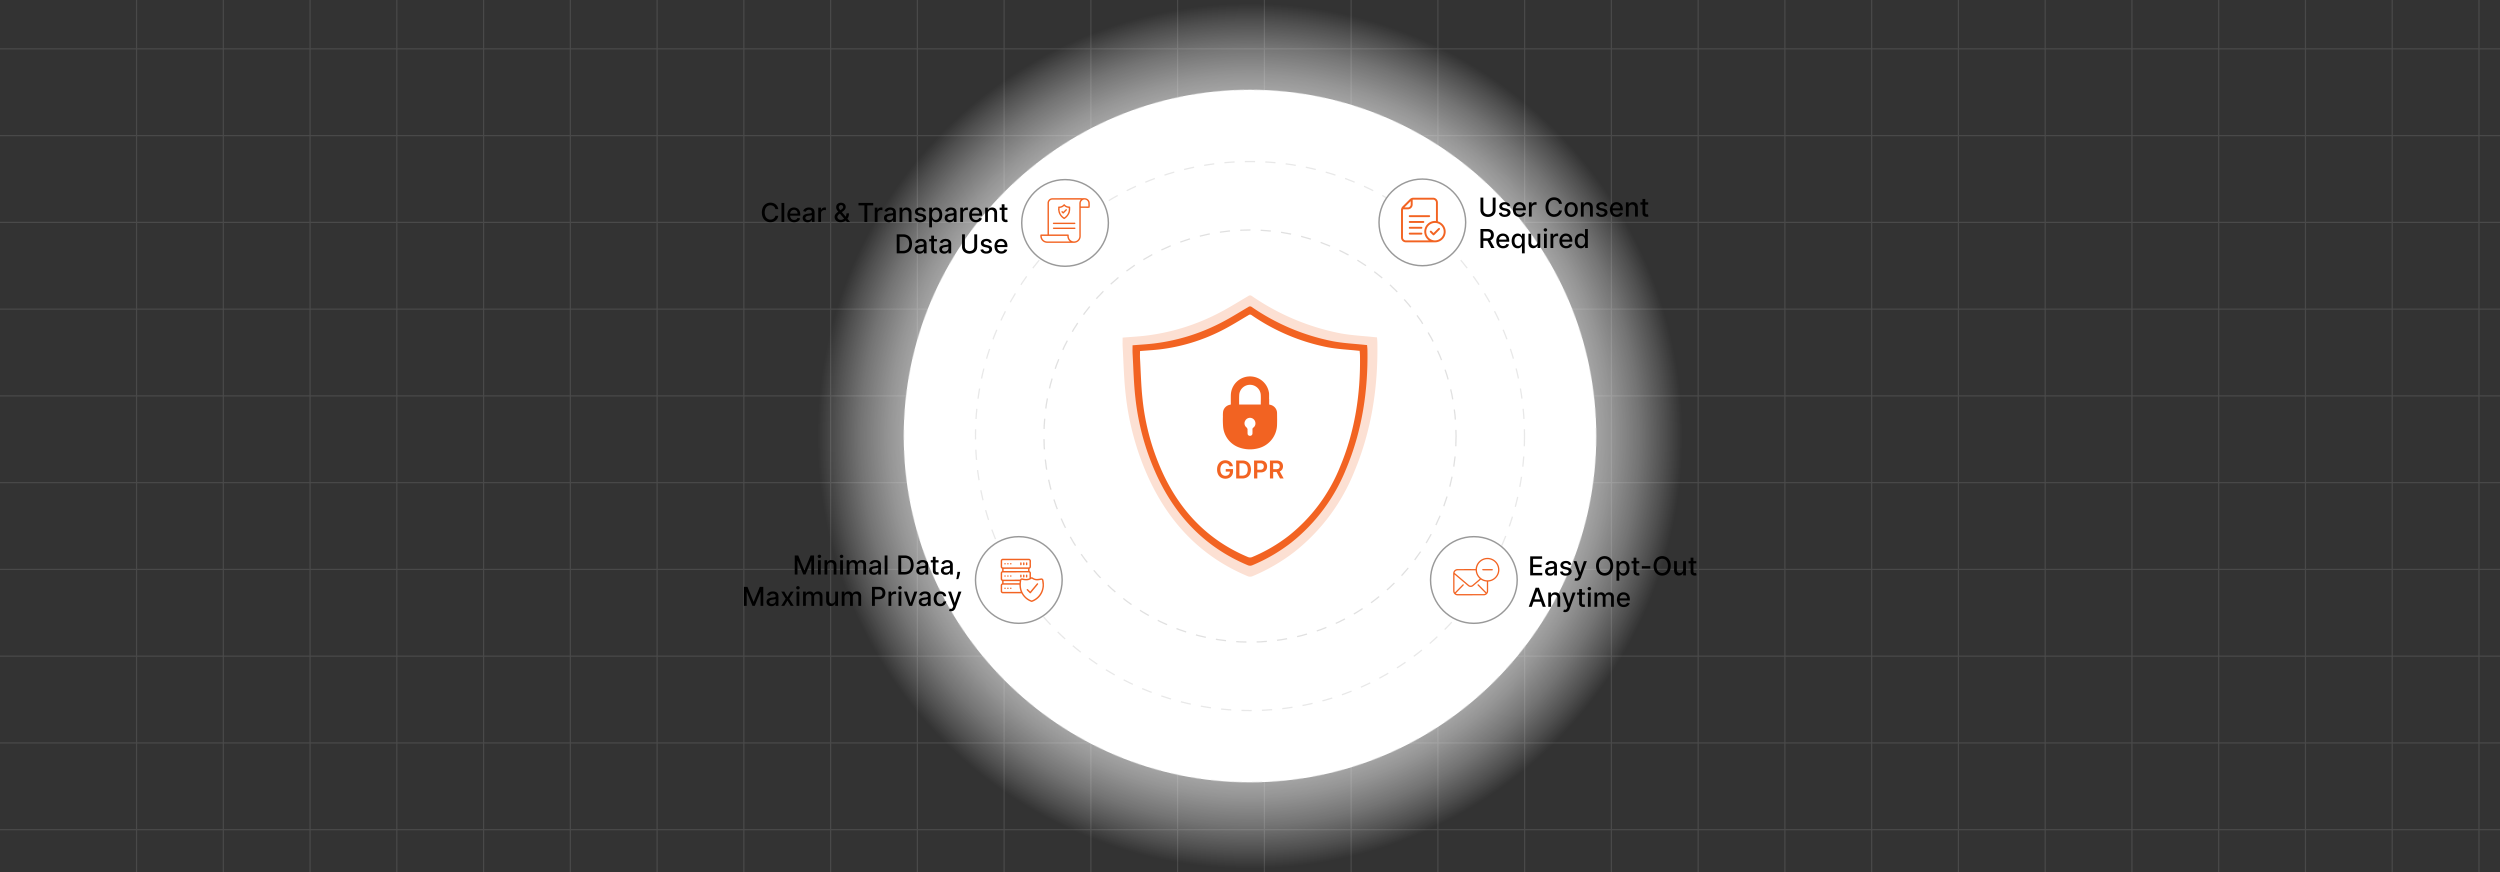 <svg id="Layer_1" data-name="Layer 1" xmlns="http://www.w3.org/2000/svg" xmlns:xlink="http://www.w3.org/1999/xlink" viewBox="0 0 860 300"><rect x="0" y="0" width="860" height="300" fill="#333333" stroke="none"/><defs><radialGradient id="radial-gradient" cx="430" cy="150" r="148.745" gradientUnits="userSpaceOnUse"><stop offset="0" stop-color="#fff"/><stop offset="0.272" stop-color="#fff" stop-opacity="0.991"/><stop offset="0.41" stop-color="#fff" stop-opacity="0.961"/><stop offset="0.517" stop-color="#fff" stop-opacity="0.909"/><stop offset="0.609" stop-color="#fff" stop-opacity="0.835"/><stop offset="0.691" stop-color="#fff" stop-opacity="0.739"/><stop offset="0.766" stop-color="#fff" stop-opacity="0.62"/><stop offset="0.835" stop-color="#fff" stop-opacity="0.479"/><stop offset="0.901" stop-color="#fff" stop-opacity="0.316"/><stop offset="0.96" stop-color="#fff" stop-opacity="0.137"/><stop offset="1" stop-color="#fff" stop-opacity="0"/></radialGradient></defs><g opacity="0.15"><line x1="46.974" y1="-28.653" x2="46.974" y2="328.653" fill="none" stroke="#ccc" stroke-miterlimit="10" stroke-width="0.402"/><line x1="76.818" y1="-28.653" x2="76.818" y2="328.653" fill="none" stroke="#ccc" stroke-miterlimit="10" stroke-width="0.402"/><line x1="106.662" y1="-28.653" x2="106.662" y2="328.653" fill="none" stroke="#ccc" stroke-miterlimit="10" stroke-width="0.402"/><line x1="136.506" y1="-28.653" x2="136.506" y2="328.653" fill="none" stroke="#ccc" stroke-miterlimit="10" stroke-width="0.402"/><line x1="166.35" y1="-28.653" x2="166.35" y2="328.653" fill="none" stroke="#ccc" stroke-miterlimit="10" stroke-width="0.402"/><line x1="196.194" y1="-28.653" x2="196.194" y2="328.653" fill="none" stroke="#ccc" stroke-miterlimit="10" stroke-width="0.402"/><line x1="226.038" y1="-28.653" x2="226.038" y2="328.653" fill="none" stroke="#ccc" stroke-miterlimit="10" stroke-width="0.402"/><line x1="255.882" y1="-28.653" x2="255.882" y2="328.653" fill="none" stroke="#ccc" stroke-miterlimit="10" stroke-width="0.402"/><line x1="285.726" y1="-28.653" x2="285.726" y2="328.653" fill="none" stroke="#ccc" stroke-miterlimit="10" stroke-width="0.402"/><line x1="315.57" y1="-28.653" x2="315.57" y2="328.653" fill="none" stroke="#ccc" stroke-miterlimit="10" stroke-width="0.402"/><line x1="345.414" y1="-28.653" x2="345.414" y2="328.653" fill="none" stroke="#ccc" stroke-miterlimit="10" stroke-width="0.402"/><line x1="375.258" y1="-28.653" x2="375.258" y2="328.653" fill="none" stroke="#ccc" stroke-miterlimit="10" stroke-width="0.402"/><line x1="405.102" y1="-28.653" x2="405.102" y2="328.653" fill="none" stroke="#ccc" stroke-miterlimit="10" stroke-width="0.402"/><line x1="434.946" y1="-28.653" x2="434.946" y2="328.653" fill="none" stroke="#ccc" stroke-miterlimit="10" stroke-width="0.402"/><line x1="464.79" y1="-28.653" x2="464.79" y2="328.653" fill="none" stroke="#ccc" stroke-miterlimit="10" stroke-width="0.402"/><line x1="494.634" y1="-28.653" x2="494.634" y2="328.653" fill="none" stroke="#ccc" stroke-miterlimit="10" stroke-width="0.402"/><line x1="524.478" y1="-28.653" x2="524.478" y2="328.653" fill="none" stroke="#ccc" stroke-miterlimit="10" stroke-width="0.402"/><line x1="554.322" y1="-28.653" x2="554.322" y2="328.653" fill="none" stroke="#ccc" stroke-miterlimit="10" stroke-width="0.402"/><line x1="584.166" y1="-28.653" x2="584.166" y2="328.653" fill="none" stroke="#ccc" stroke-miterlimit="10" stroke-width="0.402"/><line x1="614.01" y1="-28.653" x2="614.01" y2="328.653" fill="none" stroke="#ccc" stroke-miterlimit="10" stroke-width="0.402"/><line x1="643.854" y1="-28.653" x2="643.854" y2="328.653" fill="none" stroke="#ccc" stroke-miterlimit="10" stroke-width="0.402"/><line x1="673.698" y1="-28.653" x2="673.698" y2="328.653" fill="none" stroke="#ccc" stroke-miterlimit="10" stroke-width="0.402"/><line x1="703.542" y1="-28.653" x2="703.542" y2="328.653" fill="none" stroke="#ccc" stroke-miterlimit="10" stroke-width="0.402"/><line x1="733.386" y1="-28.653" x2="733.386" y2="328.653" fill="none" stroke="#ccc" stroke-miterlimit="10" stroke-width="0.402"/><line x1="763.23" y1="-28.653" x2="763.23" y2="328.653" fill="none" stroke="#ccc" stroke-miterlimit="10" stroke-width="0.402"/><line x1="793.074" y1="-28.653" x2="793.074" y2="328.653" fill="none" stroke="#ccc" stroke-miterlimit="10" stroke-width="0.402"/><line x1="822.918" y1="-28.653" x2="822.918" y2="328.653" fill="none" stroke="#ccc" stroke-miterlimit="10" stroke-width="0.402"/><line x1="852.762" y1="-28.653" x2="852.762" y2="328.653" fill="none" stroke="#ccc" stroke-miterlimit="10" stroke-width="0.402"/><line y1="285.41" x2="860" y2="285.41" fill="none" stroke="#ccc" stroke-miterlimit="10" stroke-width="0.402"/><line y1="255.566" x2="860" y2="255.566" fill="none" stroke="#ccc" stroke-miterlimit="10" stroke-width="0.402"/><line x1="0" y1="225.722" x2="860" y2="225.722" fill="none" stroke="#ccc" stroke-miterlimit="10" stroke-width="0.402"/><line x1="0" y1="195.878" x2="860" y2="195.878" fill="none" stroke="#ccc" stroke-miterlimit="10" stroke-width="0.402"/><line x1="0" y1="166.034" x2="860" y2="166.034" fill="none" stroke="#ccc" stroke-miterlimit="10" stroke-width="0.402"/><line x1="0" y1="136.19" x2="860" y2="136.19" fill="none" stroke="#ccc" stroke-miterlimit="10" stroke-width="0.402"/><line x1="0" y1="106.346" x2="860" y2="106.346" fill="none" stroke="#ccc" stroke-miterlimit="10" stroke-width="0.402"/><line x1="0" y1="76.502" x2="860" y2="76.502" fill="none" stroke="#ccc" stroke-miterlimit="10" stroke-width="0.402"/><line x1="0" y1="46.658" x2="860" y2="46.658" fill="none" stroke="#ccc" stroke-miterlimit="10" stroke-width="0.402"/><line x1="0" y1="16.814" x2="860" y2="16.814" fill="none" stroke="#ccc" stroke-miterlimit="10" stroke-width="0.402"/></g><circle cx="430" cy="150" r="148.745" fill="url(#radial-gradient)"/><circle cx="430" cy="150" r="119.128" fill="#fff"/><circle cx="430" cy="150" r="94.43" fill="#fff"/><path d="M386.182,116.14c2.835-.236,5.413-.375,7.972-.677a73.617,73.617,0,0,0,24.386-7.407c3.718-1.857,7.245-4.098,10.838-6.2a1.002,1.002,0,0,1,1.276-.012,80.856,80.856,0,0,0,30.231,12.778c3.975.76,8.062.933,12.098,1.372.201.022.404.032.7.055.048.632.126,1.238.137,1.845.258,15.366-2.013,30.287-8.005,44.519A66.751,66.751,0,0,1,445.38,189.773a63.781,63.781,0,0,1-14.421,8.403,2.183,2.183,0,0,1-1.859-.006c-15.547-6.54-26.469-17.804-33.609-32.914a93.287,93.287,0,0,1-8.277-29.715c-.603-5.401-.714-10.857-1.024-16.289C386.132,118.224,386.182,117.19,386.182,116.14Z" fill="#fce0d3"/><path d="M389.602,118.782c2.614-.217,4.99-.346,7.349-.624a67.868,67.868,0,0,0,22.483-6.829c3.428-1.712,6.68-3.778,9.992-5.716a.924.924,0,0,1,1.176-.011,74.545,74.545,0,0,0,27.872,11.781c3.664.701,7.433.86,11.153,1.265.185.02.372.029.646.051.045.583.117,1.141.126,1.702.238,14.166-1.856,27.924-7.38,41.045A61.54,61.54,0,0,1,444.18,186.669a58.803,58.803,0,0,1-13.296,7.747,2.012,2.012,0,0,1-1.714-.005c-14.333-6.03-24.403-16.415-30.986-30.345a86.007,86.007,0,0,1-7.631-27.396c-.555-4.979-.658-10.009-.944-15.018C389.555,120.704,389.602,119.75,389.602,118.782Z" fill="#f26322"/><path d="M392.167,120.764c2.448-.204,4.674-.324,6.883-.584a63.56,63.56,0,0,0,21.055-6.395c3.21-1.603,6.255-3.538,9.357-5.354a.865.865,0,0,1,1.102-.01,69.815,69.815,0,0,0,26.102,11.033c3.432.656,6.961.805,10.445,1.185.174.019.348.028.605.048.042.545.109,1.069.118,1.593.223,13.267-1.738,26.151-6.912,38.439A57.633,57.633,0,0,1,443.28,184.34a55.07,55.07,0,0,1-12.451,7.255,1.885,1.885,0,0,1-1.605-.005c-13.423-5.647-22.854-15.372-29.019-28.418a80.543,80.543,0,0,1-7.146-25.657c-.52-4.663-.616-9.374-.884-14.064C392.123,122.564,392.167,121.671,392.167,120.764Z" fill="#fff"/><path d="M436.595,137.279c0,.557.005,1.114-.003,1.671-.003.173.03.248.228.278a2.93,2.93,0,0,1,2.486,2.822c.02,1.456.053,2.916-.014,4.369a8.542,8.542,0,0,1-6.665,7.843,11.056,11.056,0,0,1-6.139-.255,8.331,8.331,0,0,1-5.732-7.177,29.224,29.224,0,0,1-.071-3.542,10.798,10.798,0,0,1,.061-1.691,2.904,2.904,0,0,1,2.427-2.369c.194-.029.233-.097.232-.274-.005-1.045-.019-2.091.006-3.136a6.595,6.595,0,0,1,13.042-1.098,3.72,3.72,0,0,1,.11.709c.015.616.005,1.233.005,1.85Zm-10.309,1.883h7.42c0-1.17.068-2.328-.015-3.476a3.715,3.715,0,0,0-7.386,0c-.086,1.133-.036,2.277-.047,3.416C426.258,139.117,426.272,139.132,426.286,139.163Zm2.859,9.162.023,0a9.143,9.143,0,0,0,.006.922.756.756,0,0,0,.704.669.824.824,0,0,0,.97-.864c.014-.453.012-.907.001-1.361a.642.642,0,0,1,.293-.585,1.706,1.706,0,0,0,.726-1.405,1.901,1.901,0,0,0-1.332-1.891,1.849,1.849,0,0,0-2.143.852,1.791,1.791,0,0,0,.289,2.278,1.148,1.148,0,0,1,.465,1.127A2.437,2.437,0,0,0,429.146,148.325Z" fill="#f26322"/><path d="M422.971,160.393a1.647,1.647,0,0,0-.207-.439,1.398,1.398,0,0,0-.313-.334,1.312,1.312,0,0,0-.417-.209,1.781,1.781,0,0,0-.513-.071,1.601,1.601,0,0,0-.886.251,1.674,1.674,0,0,0-.611.734,2.824,2.824,0,0,0-.222,1.178,2.861,2.861,0,0,0,.22,1.185,1.666,1.666,0,0,0,.612.737,1.646,1.646,0,0,0,.911.252,1.735,1.735,0,0,0,.815-.181,1.278,1.278,0,0,0,.532-.514,1.573,1.573,0,0,0,.187-.782l.253.039h-1.676v-.874h2.505v.742a2.675,2.675,0,0,1-.337,1.372,2.295,2.295,0,0,1-.929.891,3.107,3.107,0,0,1-2.854-.072,2.623,2.623,0,0,1-1.004-1.095,3.686,3.686,0,0,1-.36-1.687,3.902,3.902,0,0,1,.213-1.335,2.885,2.885,0,0,1,.595-1,2.571,2.571,0,0,1,.898-.627,2.881,2.881,0,0,1,1.122-.215,2.974,2.974,0,0,1,.956.149,2.572,2.572,0,0,1,.788.423,2.354,2.354,0,0,1,.568.651,2.288,2.288,0,0,1,.292.832Z" fill="#f26322"/><path d="M427.337,164.597h-2.093v-6.175h2.135a3.198,3.198,0,0,1,1.581.369,2.495,2.495,0,0,1,1.018,1.06,4.019,4.019,0,0,1-.001,3.311,2.489,2.489,0,0,1-1.028,1.064A3.279,3.279,0,0,1,427.337,164.597Zm-.974-.968h.92a2.216,2.216,0,0,0,1.076-.237,1.496,1.496,0,0,0,.648-.708,3.314,3.314,0,0,0,0-2.358,1.492,1.492,0,0,0-.641-.702,2.15,2.15,0,0,0-1.051-.234h-.953Z" fill="#f26322"/><path d="M431.394,164.597v-6.175h2.316a2.458,2.458,0,0,1,1.195.265,1.789,1.789,0,0,1,.733.728,2.348,2.348,0,0,1-.001,2.106,1.779,1.779,0,0,1-.739.725,2.505,2.505,0,0,1-1.203.264h-1.534v-.919h1.384a1.415,1.415,0,0,0,.682-.145.923.923,0,0,0,.394-.398,1.277,1.277,0,0,0,.128-.582,1.258,1.258,0,0,0-.128-.579.905.905,0,0,0-.396-.391,1.472,1.472,0,0,0-.685-.14h-1.025v5.24Z" fill="#f26322"/><path d="M436.859,164.597v-6.175h2.315a2.61,2.61,0,0,1,1.195.247,1.706,1.706,0,0,1,.732.692,2.086,2.086,0,0,1,.249,1.036,2.022,2.022,0,0,1-.252,1.03,1.666,1.666,0,0,1-.74.672,2.737,2.737,0,0,1-1.2.237h-1.649v-.929h1.498a1.709,1.709,0,0,0,.682-.116.811.811,0,0,0,.394-.341,1.106,1.106,0,0,0,.128-.553,1.137,1.137,0,0,0-.13-.562.833.833,0,0,0-.395-.356,1.644,1.644,0,0,0-.685-.122h-1.025v5.24Zm3.189-2.798,1.529,2.798h-1.249l-1.501-2.798Z" fill="#f26322"/><circle cx="430" cy="150" r="70.885" fill="none" stroke="#ccc" stroke-miterlimit="10" stroke-width="0.44" stroke-dasharray="3.518" opacity="0.6"/><circle cx="430" cy="150" r="94.43" fill="none" stroke="#ccc" stroke-miterlimit="10" stroke-width="0.44" stroke-dasharray="3.518" opacity="0.45"/><circle cx="430" cy="150" r="119.128" fill="none" stroke="#ccc" stroke-miterlimit="10" stroke-width="0.44" stroke-dasharray="3.518" opacity="0.35"/><circle cx="489.286" cy="76.502" r="14.905" fill="#fff" stroke="#999" stroke-miterlimit="10" stroke-width="0.5"/><path d="M488.695,83.361q-2.51,0-5.021-.001a1.655,1.655,0,0,1-1.696-1.385,2.118,2.118,0,0,1-.023-.374q-.002-4.638-.003-9.276a1.795,1.795,0,0,1,.559-1.342q1.208-1.192,2.4-2.4a1.822,1.822,0,0,1,1.369-.571c2.205.007,4.411.002,6.616.004a1.649,1.649,0,0,1,1.687,1.28,2.09,2.09,0,0,1,.049.48q.005,3.105,0,6.21a.197.197,0,0,0,.16.23,3.666,3.666,0,0,1-.545,7.096,4.356,4.356,0,0,1-.716.048Q491.112,83.365,488.695,83.361Zm5.273-7.344V75.85q0-3.026,0-6.053a1.015,1.015,0,0,0-1.114-1.117q-3.285,0-6.569,0c-.057,0-.115.004-.172.002-.121-.006-.159.046-.157.168q.01.727.002,1.455a1.673,1.673,0,0,1-1.71,1.714c-.448.006-.897.001-1.345.001-.283,0-.283,0-.283.291q0,4.653,0,9.306a1.005,1.005,0,0,0,1.086,1.079q3.809,0,7.617,0h.195a3.707,3.707,0,0,1-1.387-1.905,3.426,3.426,0,0,1,.044-2.317A3.666,3.666,0,0,1,493.968,76.016Zm-3.34,3.669a3.003,3.003,0,1,0,3.01-2.997A3.007,3.007,0,0,0,490.628,79.686Zm-7.49-8.345c.025.002.045.006.066.006.37,0,.74.007,1.11-.003a.976.976,0,0,0,.967-.969c.009-.375.003-.751.002-1.126a.193.193,0,0,0-.008-.044Z" fill="#f26322"/><path d="M488.295,74.022q1.642,0,3.284.001c.249,0,.407.158.379.369a.331.331,0,0,1-.3.292,1.426,1.426,0,0,1-.156.003l-6.428,0c-.031,0-.063.001-.094,0a.34.34,0,0,1-.359-.333.329.329,0,0,1,.358-.331c.766-.003,1.533-.001,2.299-.001Q487.787,74.022,488.295,74.022Z" fill="#f26322"/><path d="M487.29,76.024c.766,0,1.532-.001,2.299.001a.332.332,0,1,1,.072.66,1.176,1.176,0,0,1-.141.003q-2.228,0-4.457,0a1.039,1.039,0,0,1-.156-.005.335.335,0,0,1-.285-.339.328.328,0,0,1,.306-.317c.052-.005.104-.003.156-.003Z" fill="#f26322"/><path d="M486.963,78.027c.651,0,1.302-.001,1.953.001a.333.333,0,1,1,.036.662c-.224.006-.448.002-.672.002q-1.594,0-3.188,0c-.042,0-.083.001-.125-.001a.338.338,0,0,1-.345-.331.328.328,0,0,1,.34-.331c.281-.005.562-.002.844-.002Q486.385,78.026,486.963,78.027Z" fill="#f26322"/><path d="M486.948,80.694c-.651,0-1.302.002-1.953-.001a.334.334,0,0,1-.328-.497.356.356,0,0,1,.345-.168c.578.003,1.156.001,1.734.001.724,0,1.448-.001,2.172.001a.328.328,0,0,1,.365.269.334.334,0,0,1-.367.395c-.578.002-1.156.001-1.734.001Z" fill="#f26322"/><path d="M493.132,80.152c.052-.05.094-.087.133-.127.49-.49.977-.983,1.473-1.467a.588.588,0,0,1,.28-.144.249.249,0,0,1,.289.165.69.69,0,0,1-.001.326c-.01.053-.074.098-.118.142q-.872.874-1.746,1.747c-.225.224-.385.222-.612-.004q-.415-.414-.829-.829a.338.338,0,0,1-.047-.51.342.342,0,0,1,.521.043C492.694,79.709,492.909,79.927,493.132,80.152Z" fill="#f26322"/><circle cx="507.012" cy="199.517" r="14.905" fill="#fff" stroke="#999" stroke-miterlimit="10" stroke-width="0.5"/><path d="M513.489,67.972h.99v4.305a2.289,2.289,0,0,1-.322,1.216,2.248,2.248,0,0,1-.908.831,3.255,3.255,0,0,1-2.739,0,2.239,2.239,0,0,1-.907-.831,2.29,2.29,0,0,1-.323-1.216V67.972h.988v4.225a1.569,1.569,0,0,0,.196.79,1.388,1.388,0,0,0,.558.541,1.973,1.973,0,0,0,1.718,0,1.368,1.368,0,0,0,.557-.541,1.589,1.589,0,0,0,.193-.79Z"/><path d="M519.52,70.807l-.866.153a1.052,1.052,0,0,0-.171-.316.869.869,0,0,0-.315-.246,1.131,1.131,0,0,0-.495-.096,1.203,1.203,0,0,0-.678.18.542.542,0,0,0-.271.465.486.486,0,0,0,.183.396,1.467,1.467,0,0,0,.588.246l.779.179a2.094,2.094,0,0,1,1.011.482,1.138,1.138,0,0,1,.332.847,1.288,1.288,0,0,1-.254.785,1.685,1.685,0,0,1-.707.538,2.622,2.622,0,0,1-1.046.195,2.351,2.351,0,0,1-1.346-.353,1.481,1.481,0,0,1-.64-1.005l.924-.141a.879.879,0,0,0,.354.545,1.219,1.219,0,0,0,.7.183,1.288,1.288,0,0,0,.751-.196.575.575,0,0,0,.281-.481.503.503,0,0,0-.171-.387,1.148,1.148,0,0,0-.522-.237l-.831-.182a1.985,1.985,0,0,1-1.015-.498,1.2,1.2,0,0,1-.327-.866,1.236,1.236,0,0,1,.242-.76,1.602,1.602,0,0,1,.672-.51,2.464,2.464,0,0,1,.981-.184,2.04,2.04,0,0,1,1.253.344A1.616,1.616,0,0,1,519.52,70.807Z"/><path d="M522.779,74.617a2.396,2.396,0,0,1-1.248-.312,2.081,2.081,0,0,1-.805-.879,3.266,3.266,0,0,1,0-2.661,2.113,2.113,0,0,1,1.986-1.221,2.399,2.399,0,0,1,.805.138,1.947,1.947,0,0,1,.7.431,2.026,2.026,0,0,1,.489.762,3.196,3.196,0,0,1,.179,1.136v.339h-3.902v-.716h2.966a1.416,1.416,0,0,0-.153-.669,1.162,1.162,0,0,0-.43-.462,1.217,1.217,0,0,0-.647-.17,1.244,1.244,0,0,0-.701.197,1.324,1.324,0,0,0-.46.511,1.465,1.465,0,0,0-.162.682v.559a1.843,1.843,0,0,0,.175.838,1.226,1.226,0,0,0,.487.525,1.436,1.436,0,0,0,.732.181,1.485,1.485,0,0,0,.495-.078,1.048,1.048,0,0,0,.387-.235,1.022,1.022,0,0,0,.25-.387l.904.163a1.633,1.633,0,0,1-.389.698,1.888,1.888,0,0,1-.699.463A2.609,2.609,0,0,1,522.779,74.617Z"/><path d="M525.95,74.517V69.608h.924v.78h.051a1.196,1.196,0,0,1,.475-.625,1.353,1.353,0,0,1,.771-.229c.06,0,.131.002.213.006s.146.009.193.016v.914a2.072,2.072,0,0,0-.204-.037,2.148,2.148,0,0,0-.295-.02,1.247,1.247,0,0,0-.602.142,1.065,1.065,0,0,0-.571.963v2.998Z"/><path d="M537.305,70.1h-.997a1.523,1.523,0,0,0-.214-.562,1.579,1.579,0,0,0-.384-.412,1.663,1.663,0,0,0-.507-.256,1.991,1.991,0,0,0-.593-.086,1.839,1.839,0,0,0-1.011.285,1.918,1.918,0,0,0-.703.834,3.641,3.641,0,0,0,0,2.691,1.895,1.895,0,0,0,.704.831,1.853,1.853,0,0,0,1.007.281,2.019,2.019,0,0,0,.59-.084,1.676,1.676,0,0,0,.507-.251,1.562,1.562,0,0,0,.385-.407,1.525,1.525,0,0,0,.219-.555l.997.003a2.665,2.665,0,0,1-.309.887,2.457,2.457,0,0,1-.584.697,2.656,2.656,0,0,1-.814.452,3.006,3.006,0,0,1-.997.16,2.859,2.859,0,0,1-1.516-.404,2.799,2.799,0,0,1-1.047-1.158,4.424,4.424,0,0,1,.002-3.601,2.809,2.809,0,0,1,1.049-1.157,2.847,2.847,0,0,1,1.512-.404,3.099,3.099,0,0,1,.973.148,2.618,2.618,0,0,1,.814.435,2.407,2.407,0,0,1,.598.697A2.701,2.701,0,0,1,537.305,70.1Z"/><path d="M540.479,74.617a2.257,2.257,0,0,1-1.205-.316,2.134,2.134,0,0,1-.799-.885,3.267,3.267,0,0,1,0-2.666,2.131,2.131,0,0,1,.799-.889,2.453,2.453,0,0,1,2.41,0,2.129,2.129,0,0,1,.799.889,3.257,3.257,0,0,1,0,2.666,2.133,2.133,0,0,1-.799.885A2.252,2.252,0,0,1,540.479,74.617Zm.004-.802a1.145,1.145,0,0,0,.741-.236,1.402,1.402,0,0,0,.437-.63,2.714,2.714,0,0,0,0-1.73,1.421,1.421,0,0,0-.437-.634,1.133,1.133,0,0,0-.741-.24,1.146,1.146,0,0,0-.747.24,1.415,1.415,0,0,0-.438.634,2.696,2.696,0,0,0,0,1.73,1.396,1.396,0,0,0,.438.63A1.158,1.158,0,0,0,540.482,73.814Z"/><path d="M544.787,71.603v2.914h-.955V69.608h.917v.799h.061a1.405,1.405,0,0,1,.532-.626,1.645,1.645,0,0,1,.916-.237,1.783,1.783,0,0,1,.879.21,1.424,1.424,0,0,1,.585.622,2.25,2.25,0,0,1,.207,1.02v3.123h-.955V71.51a1.186,1.186,0,0,0-.278-.836.986.986,0,0,0-.764-.302,1.191,1.191,0,0,0-.59.144,1.021,1.021,0,0,0-.405.42A1.383,1.383,0,0,0,544.787,71.603Z"/><path d="M552.886,70.807l-.866.153a1.052,1.052,0,0,0-.171-.316.869.869,0,0,0-.315-.246,1.131,1.131,0,0,0-.495-.096,1.202,1.202,0,0,0-.678.18.541.541,0,0,0-.272.465.486.486,0,0,0,.183.396,1.467,1.467,0,0,0,.588.246l.779.179a2.094,2.094,0,0,1,1.011.482,1.138,1.138,0,0,1,.332.847,1.288,1.288,0,0,1-.254.785,1.685,1.685,0,0,1-.707.538,2.622,2.622,0,0,1-1.046.195,2.351,2.351,0,0,1-1.346-.353,1.481,1.481,0,0,1-.64-1.005l.924-.141a.879.879,0,0,0,.354.545,1.219,1.219,0,0,0,.7.183,1.289,1.289,0,0,0,.751-.196.575.575,0,0,0,.281-.481.503.503,0,0,0-.171-.387,1.148,1.148,0,0,0-.522-.237l-.831-.182a1.985,1.985,0,0,1-1.015-.498,1.2,1.2,0,0,1-.327-.866,1.236,1.236,0,0,1,.242-.76,1.602,1.602,0,0,1,.672-.51,2.463,2.463,0,0,1,.98-.184,2.04,2.04,0,0,1,1.253.344A1.616,1.616,0,0,1,552.886,70.807Z"/><path d="M556.145,74.617a2.395,2.395,0,0,1-1.248-.312,2.081,2.081,0,0,1-.805-.879,3.266,3.266,0,0,1,0-2.661,2.113,2.113,0,0,1,1.986-1.221,2.399,2.399,0,0,1,.805.138,1.946,1.946,0,0,1,.7.431,2.026,2.026,0,0,1,.489.762,3.196,3.196,0,0,1,.179,1.136v.339H554.35v-.716h2.966a1.416,1.416,0,0,0-.153-.669,1.162,1.162,0,0,0-.43-.462,1.217,1.217,0,0,0-.647-.17,1.244,1.244,0,0,0-.701.197,1.324,1.324,0,0,0-.46.511,1.465,1.465,0,0,0-.162.682v.559a1.843,1.843,0,0,0,.175.838,1.226,1.226,0,0,0,.487.525,1.436,1.436,0,0,0,.732.181,1.485,1.485,0,0,0,.495-.078,1.048,1.048,0,0,0,.387-.235,1.022,1.022,0,0,0,.25-.387l.904.163a1.632,1.632,0,0,1-.389.698,1.888,1.888,0,0,1-.699.463A2.609,2.609,0,0,1,556.145,74.617Z"/><path d="M560.271,71.603v2.914h-.955V69.608h.917v.799h.06a1.405,1.405,0,0,1,.532-.626,1.645,1.645,0,0,1,.916-.237,1.783,1.783,0,0,1,.879.21,1.424,1.424,0,0,1,.585.622,2.251,2.251,0,0,1,.207,1.02v3.123h-.955V71.51a1.187,1.187,0,0,0-.278-.836.987.987,0,0,0-.764-.302,1.191,1.191,0,0,0-.59.144,1.02,1.02,0,0,0-.405.42A1.383,1.383,0,0,0,560.271,71.603Z"/><path d="M566.982,69.608v.767h-2.681v-.767Zm-1.962-1.176h.955v4.644a.825.825,0,0,0,.084.417.418.418,0,0,0,.215.189.823.823,0,0,0,.29.05,1.115,1.115,0,0,0,.201-.016c.058-.011.103-.019.134-.025l.173.789a1.709,1.709,0,0,1-.236.066,1.989,1.989,0,0,1-.384.037,1.683,1.683,0,0,1-.703-.134,1.212,1.212,0,0,1-.527-.434,1.282,1.282,0,0,1-.201-.738Z"/><path d="M509.279,85.317V78.772h2.333a2.722,2.722,0,0,1,1.265.262,1.751,1.751,0,0,1,.753.724,2.212,2.212,0,0,1,.249,1.066,2.154,2.154,0,0,1-.251,1.056,1.705,1.705,0,0,1-.754.708,2.81,2.81,0,0,1-1.265.253h-1.768v-.85h1.679a1.905,1.905,0,0,0,.781-.137.913.913,0,0,0,.442-.399,1.315,1.315,0,0,0,.141-.63,1.37,1.37,0,0,0-.143-.643.946.946,0,0,0-.444-.417,1.837,1.837,0,0,0-.791-.145h-1.239v5.699Zm3.231-2.953,1.617,2.953h-1.125l-1.585-2.953Z"/><path d="M517.062,85.416a2.395,2.395,0,0,1-1.248-.312,2.082,2.082,0,0,1-.805-.879,3.266,3.266,0,0,1,0-2.661,2.114,2.114,0,0,1,1.986-1.221,2.399,2.399,0,0,1,.805.138,1.946,1.946,0,0,1,.7.431,2.027,2.027,0,0,1,.489.762,3.198,3.198,0,0,1,.179,1.136V83.15h-3.902v-.716h2.966a1.415,1.415,0,0,0-.153-.669,1.162,1.162,0,0,0-.43-.462,1.217,1.217,0,0,0-.647-.17,1.244,1.244,0,0,0-.701.197,1.325,1.325,0,0,0-.46.511,1.465,1.465,0,0,0-.162.682v.56a1.843,1.843,0,0,0,.175.837,1.227,1.227,0,0,0,.487.525,1.435,1.435,0,0,0,.732.181,1.485,1.485,0,0,0,.495-.078,1.048,1.048,0,0,0,.387-.235,1.022,1.022,0,0,0,.25-.387l.904.163a1.632,1.632,0,0,1-.389.698,1.888,1.888,0,0,1-.699.463A2.609,2.609,0,0,1,517.062,85.416Z"/><path d="M523.547,87.158V84.554h-.058a2.663,2.663,0,0,1-.248.358,1.4,1.4,0,0,1-.442.351,1.544,1.544,0,0,1-.729.15,1.885,1.885,0,0,1-1.06-.305,2.035,2.035,0,0,1-.729-.873,3.212,3.212,0,0,1-.264-1.363,3.173,3.173,0,0,1,.267-1.362,2.021,2.021,0,0,1,.733-.866,1.908,1.908,0,0,1,1.058-.301,1.547,1.547,0,0,1,.737.152,1.364,1.364,0,0,1,.434.353,3.204,3.204,0,0,1,.241.355h.08v-.796h.933v6.75Zm-1.266-2.56a1.117,1.117,0,0,0,.698-.219,1.357,1.357,0,0,0,.435-.609,2.551,2.551,0,0,0,.148-.908,2.48,2.48,0,0,0-.147-.895,1.315,1.315,0,0,0-.431-.598,1.266,1.266,0,0,0-1.423.01,1.356,1.356,0,0,0-.433.61,2.471,2.471,0,0,0-.145.873,2.52,2.52,0,0,0,.146.885,1.4,1.4,0,0,0,.436.622A1.118,1.118,0,0,0,522.281,84.598Z"/><path d="M528.896,83.282V80.408h.959v4.909h-.94v-.85h-.052a1.517,1.517,0,0,1-.541.653,1.574,1.574,0,0,1-.926.261,1.642,1.642,0,0,1-.836-.209,1.44,1.44,0,0,1-.568-.622,2.263,2.263,0,0,1-.206-1.02V80.408h.955v3.007a1.122,1.122,0,0,0,.278.799.944.944,0,0,0,.723.297,1.183,1.183,0,0,0,.535-.134,1.143,1.143,0,0,0,.444-.406A1.223,1.223,0,0,0,528.896,83.282Z"/><path d="M531.62,79.651a.599.599,0,0,1-.427-.168.545.545,0,0,1,0-.805.626.626,0,0,1,.854,0,.545.545,0,0,1,0,.805A.6.6,0,0,1,531.62,79.651Zm-.482,5.667V80.408h.955v4.909Z"/><path d="M533.378,85.317V80.408h.924v.78h.051a1.196,1.196,0,0,1,.475-.625,1.353,1.353,0,0,1,.771-.229c.06,0,.131.002.213.006s.146.009.193.016v.914a2.045,2.045,0,0,0-.204-.037,2.151,2.151,0,0,0-.295-.02,1.248,1.248,0,0,0-.602.142,1.065,1.065,0,0,0-.571.963v2.998Z"/><path d="M538.773,85.416a2.396,2.396,0,0,1-1.248-.312,2.082,2.082,0,0,1-.805-.879,3.266,3.266,0,0,1,0-2.661,2.114,2.114,0,0,1,1.986-1.221,2.398,2.398,0,0,1,.805.138,1.945,1.945,0,0,1,.7.431,2.024,2.024,0,0,1,.489.762,3.198,3.198,0,0,1,.179,1.136V83.15h-3.902v-.716h2.966a1.416,1.416,0,0,0-.153-.669,1.164,1.164,0,0,0-.43-.462,1.217,1.217,0,0,0-.647-.17,1.244,1.244,0,0,0-.701.197,1.324,1.324,0,0,0-.46.511,1.465,1.465,0,0,0-.162.682v.56a1.843,1.843,0,0,0,.175.837,1.226,1.226,0,0,0,.487.525,1.435,1.435,0,0,0,.731.181,1.484,1.484,0,0,0,.495-.078,1.047,1.047,0,0,0,.387-.235,1.025,1.025,0,0,0,.25-.387l.904.163a1.633,1.633,0,0,1-.389.698,1.887,1.887,0,0,1-.699.463A2.609,2.609,0,0,1,538.773,85.416Z"/><path d="M543.781,85.413a1.885,1.885,0,0,1-1.06-.305,2.034,2.034,0,0,1-.729-.873,3.212,3.212,0,0,1-.264-1.363,3.175,3.175,0,0,1,.267-1.362,2.022,2.022,0,0,1,.733-.866,1.908,1.908,0,0,1,1.058-.301,1.547,1.547,0,0,1,.737.152,1.363,1.363,0,0,1,.435.353,3.201,3.201,0,0,1,.241.355h.058V78.772h.955v6.545H545.28v-.764h-.08a2.644,2.644,0,0,1-.248.358,1.399,1.399,0,0,1-.442.351A1.544,1.544,0,0,1,543.781,85.413Zm.211-.815a1.117,1.117,0,0,0,.698-.219,1.356,1.356,0,0,0,.435-.609,2.551,2.551,0,0,0,.148-.908,2.482,2.482,0,0,0-.147-.895,1.315,1.315,0,0,0-.431-.598,1.266,1.266,0,0,0-1.423.01,1.356,1.356,0,0,0-.433.61,2.474,2.474,0,0,0-.145.873,2.523,2.523,0,0,0,.146.885,1.401,1.401,0,0,0,.436.622A1.118,1.118,0,0,0,543.992,84.598Z"/><path d="M526.389,197.932v-6.545h4.104v.85H527.377v1.994h2.901v.847H527.377v2.004h3.154v.85Z"/><path d="M533.168,198.041a1.985,1.985,0,0,1-.844-.174,1.403,1.403,0,0,1-.597-.507,1.452,1.452,0,0,1-.219-.815,1.321,1.321,0,0,1,.16-.684,1.175,1.175,0,0,1,.432-.425,2.237,2.237,0,0,1,.606-.236,6.093,6.093,0,0,1,.685-.122q.441-.051.716-.085a1.036,1.036,0,0,0,.399-.11.271.271,0,0,0,.125-.25v-.022a.868.868,0,0,0-.235-.648.958.958,0,0,0-.698-.23,1.213,1.213,0,0,0-.759.213,1.15,1.15,0,0,0-.382.471l-.898-.205a1.733,1.733,0,0,1,.468-.724,1.907,1.907,0,0,1,.712-.403,2.804,2.804,0,0,1,.847-.127,3.073,3.073,0,0,1,.625.069,1.871,1.871,0,0,1,.62.251,1.396,1.396,0,0,1,.475.519,1.816,1.816,0,0,1,.184.875v3.26h-.933v-.671h-.038a1.385,1.385,0,0,1-.278.365,1.476,1.476,0,0,1-.476.297A1.838,1.838,0,0,1,533.168,198.041Zm.207-.767a1.382,1.382,0,0,0,.68-.157,1.111,1.111,0,0,0,.432-.411,1.065,1.065,0,0,0,.148-.545v-.633a.486.486,0,0,1-.196.094,2.719,2.719,0,0,1-.331.073c-.124.021-.244.039-.361.055s-.215.029-.294.04a2.326,2.326,0,0,0-.507.118.869.869,0,0,0-.364.238.599.599,0,0,0-.136.411.61.61,0,0,0,.262.536A1.154,1.154,0,0,0,533.375,197.274Z"/><path d="M540.541,194.222l-.866.153a1.05,1.05,0,0,0-.171-.316.868.868,0,0,0-.315-.246,1.131,1.131,0,0,0-.495-.096,1.203,1.203,0,0,0-.678.18.542.542,0,0,0-.272.465.486.486,0,0,0,.183.396,1.468,1.468,0,0,0,.588.246l.779.179a2.093,2.093,0,0,1,1.011.482,1.138,1.138,0,0,1,.332.847,1.288,1.288,0,0,1-.254.785,1.687,1.687,0,0,1-.707.539,2.622,2.622,0,0,1-1.046.195,2.352,2.352,0,0,1-1.346-.353,1.481,1.481,0,0,1-.64-1.005l.924-.141a.879.879,0,0,0,.354.545,1.218,1.218,0,0,0,.7.184,1.288,1.288,0,0,0,.751-.196.575.575,0,0,0,.281-.481.503.503,0,0,0-.171-.387,1.148,1.148,0,0,0-.522-.237l-.831-.182a1.985,1.985,0,0,1-1.015-.498,1.2,1.2,0,0,1-.327-.866,1.236,1.236,0,0,1,.242-.76,1.603,1.603,0,0,1,.672-.51,2.465,2.465,0,0,1,.981-.184,2.041,2.041,0,0,1,1.253.344A1.616,1.616,0,0,1,540.541,194.222Z"/><path d="M542.289,199.773a2.073,2.073,0,0,1-.39-.034,1.23,1.23,0,0,1-.262-.072l.23-.783a1.564,1.564,0,0,0,.467.061.567.567,0,0,0,.363-.153,1.2,1.2,0,0,0,.279-.47l.118-.326-1.796-4.973h1.022l1.243,3.81h.052l1.243-3.81h1.025l-2.022,5.564a2.262,2.262,0,0,1-.358.65,1.393,1.393,0,0,1-.518.401A1.688,1.688,0,0,1,542.289,199.773Z"/><path d="M554.93,194.659a3.922,3.922,0,0,1-.384,1.801,2.807,2.807,0,0,1-1.05,1.157,3.041,3.041,0,0,1-3.03,0,2.805,2.805,0,0,1-1.05-1.158,4.414,4.414,0,0,1,0-3.6,2.804,2.804,0,0,1,1.05-1.157,3.041,3.041,0,0,1,3.03,0,2.804,2.804,0,0,1,1.05,1.157A3.921,3.921,0,0,1,554.93,194.659Zm-.979,0a3.167,3.167,0,0,0-.257-1.347,1.918,1.918,0,0,0-.703-.831,1.94,1.94,0,0,0-2.018,0,1.915,1.915,0,0,0-.701.831,3.647,3.647,0,0,0,0,2.694,1.915,1.915,0,0,0,.701.831,1.943,1.943,0,0,0,2.018,0,1.918,1.918,0,0,0,.703-.831A3.168,3.168,0,0,0,553.951,194.659Z"/><path d="M556.08,199.773v-6.75h.933v.796h.08a2.714,2.714,0,0,1,.24-.355,1.376,1.376,0,0,1,.435-.353,1.536,1.536,0,0,1,.735-.152,1.913,1.913,0,0,1,1.061.301,2.023,2.023,0,0,1,.733.866,3.626,3.626,0,0,1,.002,2.725,2.054,2.054,0,0,1-.729.873,1.882,1.882,0,0,1-1.059.305,1.551,1.551,0,0,1-.73-.15,1.372,1.372,0,0,1-.443-.352,2.701,2.701,0,0,1-.246-.358h-.058v2.604Zm.936-4.295a2.506,2.506,0,0,0,.15.908,1.356,1.356,0,0,0,.435.609,1.227,1.227,0,0,0,1.412-.01,1.407,1.407,0,0,0,.436-.622,2.5,2.5,0,0,0,.148-.885,2.472,2.472,0,0,0-.145-.873,1.344,1.344,0,0,0-.434-.61,1.265,1.265,0,0,0-1.422-.01,1.313,1.313,0,0,0-.434.598A2.502,2.502,0,0,0,557.017,195.477Z"/><path d="M563.926,193.023v.767h-2.681v-.767Zm-1.962-1.176h.955v4.644a.826.826,0,0,0,.084.417.418.418,0,0,0,.215.188.82.82,0,0,0,.29.05,1.105,1.105,0,0,0,.201-.016c.058-.011.102-.019.134-.025l.173.789a1.679,1.679,0,0,1-.236.066,1.989,1.989,0,0,1-.384.037,1.685,1.685,0,0,1-.703-.134,1.214,1.214,0,0,1-.527-.435,1.282,1.282,0,0,1-.201-.738Z"/><path d="M567.704,194.752v.828h-2.902v-.828Z"/><path d="M574.741,194.659a3.922,3.922,0,0,1-.384,1.801,2.806,2.806,0,0,1-1.05,1.157,3.041,3.041,0,0,1-3.03,0,2.805,2.805,0,0,1-1.05-1.158,4.415,4.415,0,0,1,0-3.6,2.804,2.804,0,0,1,1.05-1.157,3.041,3.041,0,0,1,3.03,0,2.803,2.803,0,0,1,1.05,1.157A3.921,3.921,0,0,1,574.741,194.659Zm-.979,0a3.167,3.167,0,0,0-.257-1.347,1.919,1.919,0,0,0-.703-.831,1.94,1.94,0,0,0-2.018,0,1.915,1.915,0,0,0-.701.831,3.647,3.647,0,0,0,0,2.694,1.915,1.915,0,0,0,.701.831,1.943,1.943,0,0,0,2.018,0,1.919,1.919,0,0,0,.703-.831A3.168,3.168,0,0,0,573.763,194.659Z"/><path d="M579.001,195.896v-2.873h.959v4.909h-.94v-.85h-.052a1.518,1.518,0,0,1-.541.653,1.574,1.574,0,0,1-.926.261,1.643,1.643,0,0,1-.836-.21,1.441,1.441,0,0,1-.568-.622,2.263,2.263,0,0,1-.206-1.02v-3.123h.955V196.03a1.122,1.122,0,0,0,.278.799.944.944,0,0,0,.723.297,1.182,1.182,0,0,0,.535-.134,1.142,1.142,0,0,0,.444-.406A1.222,1.222,0,0,0,579.001,195.896Z"/><path d="M583.533,193.023v.767h-2.681v-.767Zm-1.962-1.176h.955v4.644a.825.825,0,0,0,.084.417.418.418,0,0,0,.215.188.82.82,0,0,0,.29.05,1.105,1.105,0,0,0,.201-.016c.058-.011.102-.019.134-.025l.173.789a1.675,1.675,0,0,1-.236.066,1.989,1.989,0,0,1-.384.037,1.686,1.686,0,0,1-.703-.134,1.213,1.213,0,0,1-.527-.435,1.282,1.282,0,0,1-.201-.738Z"/><path d="M526.942,208.732h-1.049l2.355-6.545H529.39l2.356,6.545h-1.048l-1.851-5.356h-.051Zm.176-2.563h3.4V207h-3.4Z"/><path d="M533.566,205.817v2.915h-.955v-4.909h.917v.799h.061a1.405,1.405,0,0,1,.532-.626,1.645,1.645,0,0,1,.916-.237,1.784,1.784,0,0,1,.879.209,1.425,1.425,0,0,1,.585.622,2.25,2.25,0,0,1,.207,1.02v3.123h-.955v-3.007a1.186,1.186,0,0,0-.278-.836.987.987,0,0,0-.764-.302,1.191,1.191,0,0,0-.59.143,1.022,1.022,0,0,0-.405.42A1.383,1.383,0,0,0,533.566,205.817Z"/><path d="M538.412,210.573a2.071,2.071,0,0,1-.39-.034,1.233,1.233,0,0,1-.262-.072l.23-.783a1.565,1.565,0,0,0,.467.061.566.566,0,0,0,.363-.153,1.198,1.198,0,0,0,.279-.47l.118-.326-1.796-4.973h1.022l1.243,3.81h.052l1.243-3.81h1.025l-2.022,5.564a2.265,2.265,0,0,1-.358.65,1.394,1.394,0,0,1-.518.401A1.688,1.688,0,0,1,538.412,210.573Z"/><path d="M545.197,203.823v.767h-2.681v-.767Zm-1.962-1.176h.955v4.644a.826.826,0,0,0,.084.417.418.418,0,0,0,.215.189.822.822,0,0,0,.29.05,1.105,1.105,0,0,0,.201-.016c.058-.011.102-.019.134-.025l.173.789a1.683,1.683,0,0,1-.236.066,1.99,1.99,0,0,1-.384.037,1.683,1.683,0,0,1-.703-.134,1.214,1.214,0,0,1-.527-.435,1.282,1.282,0,0,1-.201-.738Z"/><path d="M546.734,203.065a.6.6,0,0,1-.427-.168.545.545,0,0,1,0-.805.626.626,0,0,1,.854,0,.545.545,0,0,1,0,.805A.599.599,0,0,1,546.734,203.065Zm-.482,5.667v-4.909h.955v4.909Z"/><path d="M548.492,208.732v-4.909h.917v.799h.06a1.277,1.277,0,0,1,.502-.635,1.487,1.487,0,0,1,.834-.229,1.419,1.419,0,0,1,.826.231,1.353,1.353,0,0,1,.494.633h.051a1.391,1.391,0,0,1,.56-.628,1.721,1.721,0,0,1,.914-.235,1.486,1.486,0,0,1,1.092.419,1.703,1.703,0,0,1,.423,1.262v3.292h-.955v-3.203a.886.886,0,0,0-.272-.722.991.991,0,0,0-.649-.224.929.929,0,0,0-.726.286,1.053,1.053,0,0,0-.259.733v3.129h-.952v-3.263a.858.858,0,0,0-.249-.643.894.894,0,0,0-.649-.243.93.93,0,0,0-.5.142,1.052,1.052,0,0,0-.367.395,1.19,1.19,0,0,0-.14.584v3.027Z"/><path d="M558.56,208.831a2.397,2.397,0,0,1-1.248-.311,2.083,2.083,0,0,1-.805-.879,3.266,3.266,0,0,1,0-2.661,2.114,2.114,0,0,1,1.986-1.221,2.4,2.4,0,0,1,.805.138,1.947,1.947,0,0,1,.7.431,2.025,2.025,0,0,1,.489.762,3.198,3.198,0,0,1,.179,1.136v.339h-3.902v-.716H559.73a1.417,1.417,0,0,0-.153-.669,1.163,1.163,0,0,0-.43-.462,1.217,1.217,0,0,0-.647-.169,1.243,1.243,0,0,0-.701.197,1.322,1.322,0,0,0-.46.511,1.465,1.465,0,0,0-.162.682v.56a1.843,1.843,0,0,0,.175.837,1.225,1.225,0,0,0,.487.525,1.436,1.436,0,0,0,.731.181,1.483,1.483,0,0,0,.495-.078,1.046,1.046,0,0,0,.387-.235,1.024,1.024,0,0,0,.25-.387l.904.163a1.633,1.633,0,0,1-.389.698,1.888,1.888,0,0,1-.699.463A2.611,2.611,0,0,1,558.56,208.831Z"/><path d="M273.391,191.083H274.59l2.083,5.088h.077l2.084-5.088h1.198v6.545h-.939V192.892h-.061l-1.931,4.727h-.78l-1.93-4.73h-.06v4.74h-.94Z"/><path d="M281.876,191.962a.6.6,0,0,1-.427-.168.545.545,0,0,1,0-.805.626.626,0,0,1,.854,0,.545.545,0,0,1,0,.805A.599.599,0,0,1,281.876,191.962Zm-.482,5.667v-4.909h.955v4.909Z"/><path d="M284.59,194.714v2.915h-.955v-4.909h.917v.799h.06a1.406,1.406,0,0,1,.532-.626,1.645,1.645,0,0,1,.916-.237,1.785,1.785,0,0,1,.879.209,1.425,1.425,0,0,1,.585.622,2.249,2.249,0,0,1,.207,1.02v3.123h-.955v-3.007a1.186,1.186,0,0,0-.278-.836.986.986,0,0,0-.764-.302,1.191,1.191,0,0,0-.59.143,1.021,1.021,0,0,0-.405.42A1.382,1.382,0,0,0,284.59,194.714Z"/><path d="M289.492,191.962a.6.6,0,0,1-.427-.168.545.545,0,0,1,0-.805.626.626,0,0,1,.854,0,.545.545,0,0,1,0,.805A.599.599,0,0,1,289.492,191.962Zm-.482,5.667v-4.909h.955v4.909Z"/><path d="M291.25,197.628v-4.909h.917v.799h.06a1.278,1.278,0,0,1,.502-.635,1.488,1.488,0,0,1,.834-.229,1.419,1.419,0,0,1,.826.231,1.353,1.353,0,0,1,.494.633h.051a1.391,1.391,0,0,1,.56-.628,1.72,1.72,0,0,1,.914-.235,1.486,1.486,0,0,1,1.092.419,1.703,1.703,0,0,1,.423,1.262v3.292h-.955v-3.203a.885.885,0,0,0-.272-.722.991.991,0,0,0-.649-.224.929.929,0,0,0-.726.286,1.053,1.053,0,0,0-.259.733v3.129H294.11v-3.263a.858.858,0,0,0-.249-.643.894.894,0,0,0-.649-.243.93.93,0,0,0-.5.142,1.052,1.052,0,0,0-.367.395,1.192,1.192,0,0,0-.14.585v3.027Z"/><path d="M300.631,197.737a1.983,1.983,0,0,1-.844-.174,1.402,1.402,0,0,1-.597-.507,1.452,1.452,0,0,1-.219-.815,1.321,1.321,0,0,1,.16-.684,1.175,1.175,0,0,1,.432-.425,2.237,2.237,0,0,1,.606-.236,6.093,6.093,0,0,1,.685-.122q.441-.051.716-.085a1.034,1.034,0,0,0,.399-.11.271.271,0,0,0,.125-.249v-.022a.868.868,0,0,0-.235-.648.958.958,0,0,0-.698-.23,1.213,1.213,0,0,0-.759.213,1.15,1.15,0,0,0-.382.471l-.898-.205a1.734,1.734,0,0,1,.468-.724,1.909,1.909,0,0,1,.712-.403,2.804,2.804,0,0,1,.847-.127,3.073,3.073,0,0,1,.625.069,1.871,1.871,0,0,1,.62.251,1.396,1.396,0,0,1,.475.519,1.816,1.816,0,0,1,.184.875v3.26H302.12v-.671h-.038a1.385,1.385,0,0,1-.278.365,1.476,1.476,0,0,1-.477.297A1.837,1.837,0,0,1,300.631,197.737Zm.207-.767a1.382,1.382,0,0,0,.68-.157,1.112,1.112,0,0,0,.432-.411,1.065,1.065,0,0,0,.148-.545v-.633a.486.486,0,0,1-.196.094,2.719,2.719,0,0,1-.331.073c-.124.02-.244.039-.361.055s-.215.029-.294.04a2.325,2.325,0,0,0-.507.118.87.87,0,0,0-.364.238.6.6,0,0,0-.136.411.61.61,0,0,0,.262.536A1.154,1.154,0,0,0,300.838,196.97Z"/><path d="M305.28,191.083v6.545h-.955V191.083Z"/><path d="M311.144,197.628h-2.119V191.083h2.187a3.293,3.293,0,0,1,1.652.392,2.612,2.612,0,0,1,1.06,1.121,4.335,4.335,0,0,1-.003,3.508,2.629,2.629,0,0,1-1.076,1.13A3.422,3.422,0,0,1,311.144,197.628Zm-1.131-.863h1.077a2.479,2.479,0,0,0,1.243-.283,1.76,1.76,0,0,0,.741-.821,3.628,3.628,0,0,0,.002-2.622,1.749,1.749,0,0,0-.728-.815,2.367,2.367,0,0,0-1.198-.278h-1.138Z"/><path d="M316.873,197.737a1.983,1.983,0,0,1-.844-.174,1.401,1.401,0,0,1-.597-.507,1.452,1.452,0,0,1-.219-.815,1.321,1.321,0,0,1,.16-.684,1.175,1.175,0,0,1,.432-.425,2.237,2.237,0,0,1,.606-.236,6.093,6.093,0,0,1,.685-.122q.441-.051.716-.085a1.034,1.034,0,0,0,.399-.11.271.271,0,0,0,.125-.249v-.022a.868.868,0,0,0-.235-.648.958.958,0,0,0-.698-.23,1.213,1.213,0,0,0-.759.213,1.15,1.15,0,0,0-.382.471l-.898-.205a1.734,1.734,0,0,1,.468-.724,1.909,1.909,0,0,1,.712-.403,2.805,2.805,0,0,1,.847-.127,3.073,3.073,0,0,1,.625.069,1.869,1.869,0,0,1,.62.251,1.395,1.395,0,0,1,.475.519,1.816,1.816,0,0,1,.184.875v3.26h-.933v-.671h-.038a1.387,1.387,0,0,1-.278.365,1.476,1.476,0,0,1-.477.297A1.837,1.837,0,0,1,316.873,197.737Zm.207-.767a1.382,1.382,0,0,0,.68-.157,1.113,1.113,0,0,0,.432-.411,1.066,1.066,0,0,0,.148-.545v-.633a.485.485,0,0,1-.196.094,2.723,2.723,0,0,1-.331.073c-.124.02-.244.039-.361.055s-.215.029-.294.04a2.325,2.325,0,0,0-.507.118.869.869,0,0,0-.364.238.6.6,0,0,0-.136.411.61.61,0,0,0,.262.536A1.154,1.154,0,0,0,317.08,196.97Z"/><path d="M322.858,192.719v.767h-2.681v-.767Zm-1.962-1.176h.955v4.644a.826.826,0,0,0,.084.417.418.418,0,0,0,.215.188.822.822,0,0,0,.29.05,1.106,1.106,0,0,0,.201-.016c.058-.011.102-.019.134-.025l.173.789a1.675,1.675,0,0,1-.236.066,1.982,1.982,0,0,1-.384.037,1.684,1.684,0,0,1-.703-.134,1.213,1.213,0,0,1-.527-.435,1.282,1.282,0,0,1-.201-.738Z"/><path d="M325.342,197.737a1.984,1.984,0,0,1-.844-.174,1.402,1.402,0,0,1-.597-.507,1.452,1.452,0,0,1-.219-.815,1.32,1.32,0,0,1,.16-.684,1.175,1.175,0,0,1,.432-.425,2.238,2.238,0,0,1,.607-.236,6.091,6.091,0,0,1,.684-.122q.441-.051.716-.085a1.034,1.034,0,0,0,.4-.11.271.271,0,0,0,.125-.249v-.022a.868.868,0,0,0-.235-.648.958.958,0,0,0-.698-.23,1.213,1.213,0,0,0-.759.213,1.151,1.151,0,0,0-.382.471l-.898-.205a1.734,1.734,0,0,1,.468-.724,1.907,1.907,0,0,1,.712-.403,2.804,2.804,0,0,1,.847-.127,3.073,3.073,0,0,1,.625.069,1.87,1.87,0,0,1,.62.251,1.395,1.395,0,0,1,.475.519,1.816,1.816,0,0,1,.185.875v3.26h-.933v-.671h-.038a1.386,1.386,0,0,1-.278.365,1.476,1.476,0,0,1-.476.297A1.838,1.838,0,0,1,325.342,197.737Zm.207-.767a1.382,1.382,0,0,0,.68-.157,1.113,1.113,0,0,0,.432-.411,1.066,1.066,0,0,0,.148-.545v-.633a.486.486,0,0,1-.196.094,2.719,2.719,0,0,1-.331.073c-.124.02-.244.039-.361.055s-.215.029-.294.04a2.326,2.326,0,0,0-.507.118.869.869,0,0,0-.364.238.6.6,0,0,0-.136.411.61.61,0,0,0,.262.536A1.154,1.154,0,0,0,325.549,196.97Z"/><path d="M330.279,196.733l-.048.349a5.89,5.89,0,0,1-.161.8q-.114.417-.233.775t-.197.569h-.677q.041-.198.114-.536.075-.337.145-.752t.105-.847l.031-.358Z"/><path d="M255.927,201.883h1.199l2.083,5.088h.077l2.084-5.088h1.198v6.545h-.94v-4.736h-.06l-1.931,4.726h-.78l-1.93-4.73h-.06v4.74h-.94Z"/><path d="M265.358,208.537a1.985,1.985,0,0,1-.844-.174,1.403,1.403,0,0,1-.597-.507,1.452,1.452,0,0,1-.219-.815,1.32,1.32,0,0,1,.16-.684,1.175,1.175,0,0,1,.432-.425,2.238,2.238,0,0,1,.607-.236,6.091,6.091,0,0,1,.684-.122q.441-.051.716-.085a1.036,1.036,0,0,0,.399-.11.271.271,0,0,0,.125-.25v-.022a.868.868,0,0,0-.235-.648.958.958,0,0,0-.698-.23,1.213,1.213,0,0,0-.759.213,1.151,1.151,0,0,0-.382.471l-.898-.205a1.734,1.734,0,0,1,.468-.724,1.907,1.907,0,0,1,.712-.403,2.805,2.805,0,0,1,.847-.127,3.073,3.073,0,0,1,.625.069,1.87,1.87,0,0,1,.62.251,1.395,1.395,0,0,1,.475.519,1.815,1.815,0,0,1,.185.875v3.26h-.933v-.671H266.81a1.386,1.386,0,0,1-.278.365,1.476,1.476,0,0,1-.476.297A1.838,1.838,0,0,1,265.358,208.537Zm.207-.767a1.382,1.382,0,0,0,.68-.157,1.113,1.113,0,0,0,.432-.411,1.066,1.066,0,0,0,.148-.545v-.633a.486.486,0,0,1-.196.094,2.721,2.721,0,0,1-.331.073c-.124.02-.244.039-.361.055s-.215.029-.294.04a2.326,2.326,0,0,0-.507.118.869.869,0,0,0-.364.238.6.6,0,0,0-.136.411.61.61,0,0,0,.262.536A1.154,1.154,0,0,0,265.565,207.77Z"/><path d="M269.808,203.519l1.084,1.911,1.093-1.911h1.045l-1.531,2.455,1.544,2.455h-1.045l-1.105-1.835-1.103,1.835H268.74l1.527-2.455L268.76,203.519Z"/><path d="M274.496,202.762a.6.6,0,0,1-.427-.168.545.545,0,0,1,0-.805.626.626,0,0,1,.854,0,.545.545,0,0,1,0,.805A.6.6,0,0,1,274.496,202.762Zm-.482,5.667V203.519h.955v4.909Z"/><path d="M276.254,208.428V203.519h.917v.799h.06a1.277,1.277,0,0,1,.502-.635,1.487,1.487,0,0,1,.834-.229,1.419,1.419,0,0,1,.826.23,1.353,1.353,0,0,1,.494.633h.051a1.391,1.391,0,0,1,.56-.628,1.72,1.72,0,0,1,.914-.235,1.486,1.486,0,0,1,1.092.419,1.703,1.703,0,0,1,.423,1.262v3.292h-.955v-3.203a.885.885,0,0,0-.272-.722.991.991,0,0,0-.649-.224.929.929,0,0,0-.726.286,1.053,1.053,0,0,0-.259.733v3.129h-.952V205.165a.858.858,0,0,0-.249-.643.894.894,0,0,0-.649-.243.93.93,0,0,0-.5.142,1.052,1.052,0,0,0-.367.395,1.191,1.191,0,0,0-.14.584v3.027Z"/><path d="M287.315,206.393V203.519h.959v4.909h-.939v-.85h-.052a1.517,1.517,0,0,1-.541.653,1.574,1.574,0,0,1-.926.261,1.643,1.643,0,0,1-.836-.209,1.441,1.441,0,0,1-.568-.622,2.263,2.263,0,0,1-.206-1.02V203.519h.955v3.007a1.122,1.122,0,0,0,.278.799.943.943,0,0,0,.723.297,1.183,1.183,0,0,0,.535-.134,1.142,1.142,0,0,0,.444-.406A1.223,1.223,0,0,0,287.315,206.393Z"/><path d="M289.556,208.428V203.519h.917v.799h.06a1.276,1.276,0,0,1,.502-.635,1.487,1.487,0,0,1,.834-.229,1.419,1.419,0,0,1,.826.23,1.353,1.353,0,0,1,.494.633h.051a1.391,1.391,0,0,1,.56-.628,1.72,1.72,0,0,1,.914-.235,1.487,1.487,0,0,1,1.092.419,1.703,1.703,0,0,1,.423,1.262v3.292h-.955v-3.203a.886.886,0,0,0-.271-.722.991.991,0,0,0-.649-.224.929.929,0,0,0-.726.286,1.053,1.053,0,0,0-.259.733v3.129h-.952V205.165a.858.858,0,0,0-.249-.643.894.894,0,0,0-.649-.243.93.93,0,0,0-.5.142,1.051,1.051,0,0,0-.367.395,1.19,1.19,0,0,0-.14.584v3.027Z"/><path d="M299.968,208.428v-6.545h2.333a2.588,2.588,0,0,1,1.266.278,1.814,1.814,0,0,1,.752.759,2.473,2.473,0,0,1-.002,2.167,1.827,1.827,0,0,1-.754.761,2.587,2.587,0,0,1-1.265.279h-1.605V205.29h1.516a1.597,1.597,0,0,0,.782-.168,1.034,1.034,0,0,0,.441-.459,1.498,1.498,0,0,0,.141-.661,1.48,1.48,0,0,0-.141-.659,1.011,1.011,0,0,0-.442-.451,1.677,1.677,0,0,0-.795-.163h-1.239v5.699Z"/><path d="M305.644,208.428V203.519h.924v.78h.051a1.195,1.195,0,0,1,.475-.625,1.351,1.351,0,0,1,.771-.229c.06,0,.131.002.213.006s.146.009.193.016v.914a2.024,2.024,0,0,0-.204-.037,2.134,2.134,0,0,0-.295-.02,1.246,1.246,0,0,0-.602.142,1.065,1.065,0,0,0-.571.963v2.998Z"/><path d="M309.585,202.762a.6.6,0,0,1-.427-.168.545.545,0,0,1,0-.805.626.626,0,0,1,.854,0,.545.545,0,0,1,0,.805A.599.599,0,0,1,309.585,202.762Zm-.482,5.667V203.519h.955v4.909Z"/><path d="M315.542,203.519l-1.78,4.909h-1.022l-1.783-4.909h1.025l1.243,3.778h.052l1.24-3.778Z"/><path d="M317.722,208.537a1.985,1.985,0,0,1-.844-.174,1.403,1.403,0,0,1-.597-.507,1.452,1.452,0,0,1-.219-.815,1.32,1.32,0,0,1,.16-.684,1.175,1.175,0,0,1,.432-.425,2.238,2.238,0,0,1,.606-.236,6.097,6.097,0,0,1,.685-.122q.441-.051.716-.085a1.036,1.036,0,0,0,.399-.11.271.271,0,0,0,.125-.25v-.022a.868.868,0,0,0-.235-.648.958.958,0,0,0-.698-.23,1.213,1.213,0,0,0-.759.213,1.15,1.15,0,0,0-.382.471l-.898-.205a1.733,1.733,0,0,1,.468-.724,1.907,1.907,0,0,1,.712-.403,2.804,2.804,0,0,1,.847-.127,3.074,3.074,0,0,1,.625.069,1.87,1.87,0,0,1,.62.251,1.395,1.395,0,0,1,.475.519,1.816,1.816,0,0,1,.185.875v3.26h-.933v-.671h-.038a1.386,1.386,0,0,1-.278.365,1.476,1.476,0,0,1-.476.297A1.838,1.838,0,0,1,317.722,208.537Zm.207-.767a1.382,1.382,0,0,0,.68-.157,1.112,1.112,0,0,0,.432-.411,1.065,1.065,0,0,0,.148-.545v-.633a.486.486,0,0,1-.196.094,2.719,2.719,0,0,1-.331.073c-.124.02-.244.039-.361.055s-.215.029-.294.04a2.326,2.326,0,0,0-.507.118.869.869,0,0,0-.364.238.599.599,0,0,0-.136.411.61.61,0,0,0,.262.536A1.154,1.154,0,0,0,317.929,207.77Z"/><path d="M323.483,208.527a2.25,2.25,0,0,1-1.226-.324,2.128,2.128,0,0,1-.788-.896,3.001,3.001,0,0,1-.274-1.31,2.968,2.968,0,0,1,.281-1.322,2.16,2.16,0,0,1,.793-.896,2.21,2.21,0,0,1,1.204-.323,2.321,2.321,0,0,1,.998.206,1.819,1.819,0,0,1,.707.577,1.741,1.741,0,0,1,.321.866h-.93a1.12,1.12,0,0,0-.35-.595,1.044,1.044,0,0,0-.731-.249,1.188,1.188,0,0,0-.698.209,1.361,1.361,0,0,0-.465.595,2.273,2.273,0,0,0-.167.909,2.398,2.398,0,0,0,.163.927,1.374,1.374,0,0,0,.462.604,1.264,1.264,0,0,0,1.198.114,1.002,1.002,0,0,0,.374-.29,1.093,1.093,0,0,0,.213-.454h.93a1.806,1.806,0,0,1-.31.85,1.782,1.782,0,0,1-.692.588A2.257,2.257,0,0,1,323.483,208.527Z"/><path d="M327.131,210.269a2.073,2.073,0,0,1-.39-.034,1.23,1.23,0,0,1-.262-.072l.23-.783a1.564,1.564,0,0,0,.467.061.567.567,0,0,0,.363-.153,1.199,1.199,0,0,0,.279-.47l.118-.326-1.796-4.973h1.022l1.243,3.81h.052l1.243-3.81h1.025l-2.022,5.564a2.26,2.26,0,0,1-.358.65,1.392,1.392,0,0,1-.518.401A1.688,1.688,0,0,1,327.131,210.269Z"/><path d="M511.927,200.071v1.576c0,.535.004,1.071-.001,1.606a1.494,1.494,0,0,1-1.156,1.501,1.843,1.843,0,0,1-.474.051q-4.386.004-8.772.002a1.516,1.516,0,0,1-1.592-1.212,1.864,1.864,0,0,1-.034-.411q-.003-2.922-.001-5.843a1.518,1.518,0,0,1,1.593-1.591q2.963-.004,5.926-.001h.195a4.093,4.093,0,0,1,8.155-.184,3.993,3.993,0,0,1-.958,3.07A4.058,4.058,0,0,1,511.927,200.071Zm-11.585-2.443v3.257q0,1.176,0,2.351a.989.989,0,0,0,.146.569c.05-.06.082-.104.121-.144q1.232-1.262,2.465-2.522c.172-.176.296-.203.408-.09.109.11.083.232-.091.41q-1.244,1.273-2.488,2.545c-.042.043-.083.087-.128.134a1.115,1.115,0,0,0,.722.218q3.518-.002,7.036-.001.919,0,1.838,0a1.085,1.085,0,0,0,.71-.243.998.998,0,0,1-.166-.11q-1.25-1.267-2.495-2.538a1.187,1.187,0,0,1-.112-.122.204.204,0,0,1,.015-.286.207.207,0,0,1,.298-.02,1.099,1.099,0,0,1,.12.113q1.236,1.257,2.471,2.516a.735.735,0,0,1,.092.159l.086-.042a3.833,3.833,0,0,0,.081-.546c.008-1.004.002-2.009.006-3.013,0-.117-.027-.164-.152-.173a3.778,3.778,0,0,1-1.783-.598.176.176,0,0,0-.252.026q-1.214,1.037-2.437,2.066a1.379,1.379,0,0,1-1.896-.01q-1.757-1.486-3.511-2.974C501.089,198.258,500.731,197.957,500.342,197.628Zm11.361-5.271a3.632,3.632,0,1,0,3.633,3.712A3.635,3.635,0,0,0,511.703,192.357Zm-4.084,3.845h-.206q-2.938,0-5.875,0c-.072,0-.143.001-.215.005a1.067,1.067,0,0,0-.919.703.185.185,0,0,0,.065.238q2.397,2.022,4.789,4.05a.927.927,0,0,0,1.304.002c.57-.479,1.136-.963,1.704-1.444.256-.217.511-.433.779-.661A4.124,4.124,0,0,1,507.62,196.202Z" fill="#f26322"/><path d="M511.699,196.211c-.518,0-1.037.007-1.554-.006a.365.365,0,0,1-.252-.138.2.2,0,0,1,.149-.29.976.976,0,0,1,.197-.012q1.464-.001,2.928,0c.044,0,.088-.001.132.003.147.013.239.1.23.227a.215.215,0,0,1-.242.216Q512.493,196.212,511.699,196.211Z" fill="#f26322"/><circle cx="350.475" cy="199.517" r="14.905" fill="#fff" stroke="#999" stroke-miterlimit="10" stroke-width="0.5"/><path d="M344.853,192.209h9.207a.838.838,0,0,1,.596.938c-.021.585-.006,1.17-.005,1.756a.758.758,0,0,1-.412.699.183.183,0,0,0-.081.128c-.008.212-.008.426,0,.638a.182.182,0,0,0,.077.131.755.755,0,0,1,.415.711c-.002.411-.001.822,0,1.233,0,.051.004.102.007.152.402-.022.485-.015.665.116a2.273,2.273,0,0,0,1.474.435,8.539,8.539,0,0,0,1.217-.16.755.755,0,0,1,.959.631c.022.134.042.267.059.402.03.243.056.487.083.731v.959c-.039.247-.064.498-.118.742a6.09,6.09,0,0,1-3.953,4.593.405.405,0,0,1-.264.005,6.109,6.109,0,0,1-3.304-2.797.244.244,0,0,0-.247-.145c-1.239.005-2.478.003-3.717.003-.818,0-1.636.001-2.454-.001a.75.75,0,0,1-.815-.813c-.001-.62.002-1.239-.001-1.858a.764.764,0,0,1,.419-.724.165.165,0,0,0,.073-.117c.007-.217.008-.436,0-.653a.182.182,0,0,0-.08-.127.759.759,0,0,1-.411-.7q0-.958,0-1.917a.754.754,0,0,1,.414-.698.18.18,0,0,0,.077-.129q.012-.319,0-.639a.182.182,0,0,0-.077-.13.765.765,0,0,1-.415-.713c.001-.629,0-1.258.001-1.887a.992.992,0,0,1,.017-.202A.776.776,0,0,1,344.853,192.209Zm13.787,8.839c-.051-.446-.097-.893-.156-1.339-.029-.217-.144-.279-.359-.238-.299.057-.597.124-.899.153a3.056,3.056,0,0,1-2.168-.499.249.249,0,0,0-.321.004,2.88,2.88,0,0,1-1.706.517,5.153,5.153,0,0,1-1.348-.171c-.215-.054-.332.015-.366.227a7.287,7.287,0,0,0-.077,2.339,5.578,5.578,0,0,0,3.526,4.475.333.333,0,0,0,.275-.001A5.713,5.713,0,0,0,358.641,201.048Zm-9.183-8.344q-2.192,0-4.384,0c-.251,0-.334.081-.335.327q-.001.915,0,1.829c0,.239.081.321.324.321q4.384.001,8.768,0c.252,0,.325-.076.325-.332q.001-.893,0-1.786c0-.291-.069-.36-.357-.36Zm.003,4.213q-2.192,0-4.385,0c-.257,0-.337.081-.337.339q-.001.886,0,1.771c0,.301.066.368.365.368q1.328,0,2.657,0c.997,0,1.994.001,2.991-.003a.246.246,0,0,0,.177-.077.759.759,0,0,1,.845-.331c.198.044.396.092.596.122a3.203,3.203,0,0,0,1.644-.136.189.189,0,0,0,.145-.21c-.009-.498-.004-.997-.004-1.495,0-.278-.072-.349-.354-.35Zm1.196,4.217c-.011-.001-.039-.004-.067-.004q-2.773,0-5.545,0c-.217,0-.305.092-.305.313q-.001.9,0,1.8c0,.298.069.367.367.367q2.94,0,5.88,0c.051,0,.101-.005.133-.006-.113-.412-.248-.807-.324-1.213S350.701,201.568,350.656,201.134Zm2.997-5.443h-8.411v.723h8.411Zm-8.414,4.932h5.471l.067-.717h-5.538Z" fill="#f26322"/><path d="M354.386,203.494c.574-.689,1.131-1.358,1.689-2.026.195-.234.39-.469.586-.702.121-.144.258-.169.378-.073a.25.25,0,0,1,.007.384q-1.211,1.456-2.426,2.91a.253.253,0,0,1-.422.014q-.464-.46-.924-.924a.249.249,0,0,1-.028-.383.257.257,0,0,1,.383.039C353.879,202.982,354.126,203.233,354.386,203.494Z" fill="#f26322"/><path d="M352.924,193.947c0-.092-.006-.184.002-.275a.22.22,0,0,1,.213-.216.21.21,0,0,1,.258.177,3.456,3.456,0,0,1,.002.62.222.222,0,0,1-.255.186.233.233,0,0,1-.22-.23c-.005-.087-.001-.174-.001-.261Z" fill="#f26322"/><path d="M351.426,193.956c0,.087.006.174-.001.261a.241.241,0,0,1-.48.012,3.873,3.873,0,0,1,.003-.578.216.216,0,0,1,.245-.197.233.233,0,0,1,.233.214.286.286,0,0,1,.004.043c0,.082,0,.164,0,.246Z" fill="#f26322"/><path d="M352.42,193.94a2.494,2.494,0,0,1-.002.275.244.244,0,0,1-.242.225.24.24,0,0,1-.243-.238c-.008-.173-.008-.348.001-.521a.229.229,0,0,1,.234-.228.232.232,0,0,1,.249.213,2.266,2.266,0,0,1,.002.275Z" fill="#f26322"/><path d="M347.712,194.188a.242.242,0,0,1-.244-.249.246.246,0,0,1,.493.003A.245.245,0,0,1,347.712,194.188Z" fill="#f26322"/><path d="M345.487,193.938a.246.246,0,0,1,.253-.242.256.256,0,0,1,.239.246.247.247,0,0,1-.25.246A.238.238,0,0,1,345.487,193.938Z" fill="#f26322"/><path d="M346.97,193.937a.247.247,0,0,1-.245.25.239.239,0,0,1-.247-.231.248.248,0,0,1,.234-.261A.255.255,0,0,1,346.97,193.937Z" fill="#f26322"/><path d="M352.923,198.154c0-.087-.005-.174.001-.261a.23.23,0,0,1,.22-.226.213.213,0,0,1,.255.184,3.351,3.351,0,0,1-.002.62.214.214,0,0,1-.245.181.234.234,0,0,1-.227-.222c-.007-.091-.001-.183-.001-.275Z" fill="#f26322"/><path d="M351.424,198.166a2.545,2.545,0,0,1-.002.275.232.232,0,0,1-.236.211.217.217,0,0,1-.236-.192,3.983,3.983,0,0,1,0-.606.218.218,0,0,1,.252-.187.221.221,0,0,1,.221.209,2.71,2.71,0,0,1,.002.289Z" fill="#f26322"/><path d="M351.933,198.157c0-.092-.007-.184.002-.275a.23.23,0,0,1,.231-.216.221.221,0,0,1,.246.197,4.122,4.122,0,0,1-.001.592.225.225,0,0,1-.247.197.231.231,0,0,1-.229-.22C351.926,198.341,351.933,198.249,351.933,198.157Z" fill="#f26322"/><path d="M346.97,198.155a.246.246,0,0,1-.25.246.238.238,0,0,1-.242-.235.248.248,0,0,1,.239-.257A.254.254,0,0,1,346.97,198.155Z" fill="#f26322"/><path d="M347.96,198.155a.246.246,0,1,1-.493-.003.246.246,0,0,1,.493.003Z" fill="#f26322"/><path d="M345.978,198.161a.246.246,0,0,1-.256.239.237.237,0,0,1-.235-.255.246.246,0,0,1,.244-.236A.254.254,0,0,1,345.978,198.161Z" fill="#f26322"/><path d="M347.96,202.367a.246.246,0,0,1-.492.014.246.246,0,1,1,.492-.014Z" fill="#f26322"/><path d="M346.718,202.124a.253.253,0,0,1,.252.247.245.245,0,0,1-.236.244.239.239,0,0,1-.256-.236A.247.247,0,0,1,346.718,202.124Z" fill="#f26322"/><path d="M345.732,202.124a.253.253,0,0,1,.246.252.246.246,0,0,1-.256.239.236.236,0,0,1-.235-.241A.246.246,0,0,1,345.732,202.124Z" fill="#f26322"/><path d="M267.726,71.935h-.998a1.52,1.52,0,0,0-.214-.562,1.579,1.579,0,0,0-.384-.412,1.663,1.663,0,0,0-.506-.256,1.999,1.999,0,0,0-.593-.086,1.842,1.842,0,0,0-1.012.285,1.924,1.924,0,0,0-.703.834,3.648,3.648,0,0,0,0,2.691,1.896,1.896,0,0,0,.705.831,1.853,1.853,0,0,0,1.007.281,2.018,2.018,0,0,0,.59-.085,1.668,1.668,0,0,0,.506-.251,1.561,1.561,0,0,0,.385-.407,1.534,1.534,0,0,0,.219-.555l.998.004a2.689,2.689,0,0,1-.309.887,2.453,2.453,0,0,1-.585.697,2.649,2.649,0,0,1-.813.452,3.007,3.007,0,0,1-.997.16,2.856,2.856,0,0,1-1.515-.404,2.797,2.797,0,0,1-1.047-1.158,4.427,4.427,0,0,1,.001-3.601,2.808,2.808,0,0,1,1.048-1.157,2.852,2.852,0,0,1,1.512-.404,3.097,3.097,0,0,1,.973.148,2.612,2.612,0,0,1,.814.435,2.423,2.423,0,0,1,.598.697A2.714,2.714,0,0,1,267.726,71.935Z"/><path d="M269.787,69.807V76.352h-.956V69.807Z"/><path d="M273.187,76.451a2.396,2.396,0,0,1-1.248-.311,2.082,2.082,0,0,1-.805-.879,3.266,3.266,0,0,1,0-2.661,2.113,2.113,0,0,1,1.986-1.221,2.399,2.399,0,0,1,.805.138,1.946,1.946,0,0,1,.7.431,2.026,2.026,0,0,1,.489.762,3.195,3.195,0,0,1,.179,1.136v.339h-3.902v-.716h2.966a1.415,1.415,0,0,0-.153-.669,1.163,1.163,0,0,0-.43-.462,1.218,1.218,0,0,0-.647-.169,1.243,1.243,0,0,0-.701.197,1.325,1.325,0,0,0-.46.511,1.465,1.465,0,0,0-.162.682v.559a1.842,1.842,0,0,0,.175.837,1.225,1.225,0,0,0,.487.525,1.436,1.436,0,0,0,.732.181,1.485,1.485,0,0,0,.495-.078,1.048,1.048,0,0,0,.387-.235,1.022,1.022,0,0,0,.25-.387l.904.163a1.632,1.632,0,0,1-.389.698,1.888,1.888,0,0,1-.699.463A2.611,2.611,0,0,1,273.187,76.451Z"/><path d="M277.787,76.461a1.984,1.984,0,0,1-.844-.174,1.402,1.402,0,0,1-.597-.507,1.452,1.452,0,0,1-.219-.815,1.32,1.32,0,0,1,.16-.684,1.175,1.175,0,0,1,.432-.425,2.239,2.239,0,0,1,.607-.236,6.112,6.112,0,0,1,.685-.122q.441-.051.716-.085a1.032,1.032,0,0,0,.399-.11.271.271,0,0,0,.125-.249v-.022a.868.868,0,0,0-.235-.648.958.958,0,0,0-.698-.231,1.213,1.213,0,0,0-.759.213,1.15,1.15,0,0,0-.382.471l-.898-.205a1.733,1.733,0,0,1,.468-.724,1.908,1.908,0,0,1,.712-.403,2.808,2.808,0,0,1,.847-.126,3.072,3.072,0,0,1,.625.069,1.869,1.869,0,0,1,.62.251,1.395,1.395,0,0,1,.475.519,1.815,1.815,0,0,1,.185.875v3.26h-.933v-.671h-.038a1.389,1.389,0,0,1-.278.365,1.48,1.48,0,0,1-.477.297A1.838,1.838,0,0,1,277.787,76.461Zm.207-.767a1.381,1.381,0,0,0,.68-.157,1.112,1.112,0,0,0,.432-.411,1.066,1.066,0,0,0,.148-.545v-.633a.484.484,0,0,1-.196.094,2.735,2.735,0,0,1-.331.073c-.124.02-.244.038-.361.055s-.215.029-.294.04a2.319,2.319,0,0,0-.507.118.866.866,0,0,0-.364.238.6.6,0,0,0-.136.411.61.61,0,0,0,.262.536A1.153,1.153,0,0,0,277.994,75.694Z"/><path d="M281.481,76.352V71.443h.924v.78h.051a1.195,1.195,0,0,1,.475-.625,1.352,1.352,0,0,1,.771-.229c.059,0,.131.002.213.006s.146.009.193.016v.914c-.038-.01-.106-.022-.204-.037a2.134,2.134,0,0,0-.295-.02,1.248,1.248,0,0,0-.602.142,1.066,1.066,0,0,0-.571.963v2.998Z"/><path d="M289.228,76.445a2.489,2.489,0,0,1-1.133-.24,1.774,1.774,0,0,1-.73-.654,1.752,1.752,0,0,1-.255-.938,1.481,1.481,0,0,1,.166-.711,2.09,2.09,0,0,1,.463-.577,7.031,7.031,0,0,1,.688-.534l1.055-.745a1.691,1.691,0,0,0,.419-.372.783.783,0,0,0,.149-.487.641.641,0,0,0-.197-.441.696.696,0,0,0-.531-.211.735.735,0,0,0-.404.112.805.805,0,0,0-.272.286.746.746,0,0,0-.098.366.941.941,0,0,0,.123.451,3.131,3.131,0,0,0,.318.468q.195.242.409.5l3.039,3.634h-1.08l-2.516-2.957q-.316-.374-.588-.705a3.547,3.547,0,0,1-.439-.671,1.651,1.651,0,0,1-.168-.737,1.555,1.555,0,0,1,.206-.801,1.444,1.444,0,0,1,.577-.548,2.011,2.011,0,0,1,1.737-.002,1.447,1.447,0,0,1,.56.521,1.344,1.344,0,0,1,.196.708,1.478,1.478,0,0,1-.232.823,2.547,2.547,0,0,1-.638.653l-1.313.968a1.796,1.796,0,0,0-.532.555.833.833,0,0,0-.004.948,1.065,1.065,0,0,0,.409.383,1.269,1.269,0,0,0,.619.144,1.699,1.699,0,0,0,.711-.158,2.038,2.038,0,0,0,.63-.456,2.204,2.204,0,0,0,.448-.713,2.473,2.473,0,0,0,.167-.93h.862a3.45,3.45,0,0,1-.144,1.069,2.511,2.511,0,0,1-.347.71,2.648,2.648,0,0,1-.382.427c-.039.034-.075.068-.109.103s-.07.068-.108.102a2.034,2.034,0,0,1-.804.496A2.883,2.883,0,0,1,289.228,76.445Z"/><path d="M295.32,70.657v-.85h5.066v.85h-2.042V76.352h-.984V70.657Z"/><path d="M300.913,76.352V71.443h.924v.78h.051a1.196,1.196,0,0,1,.475-.625,1.353,1.353,0,0,1,.771-.229c.06,0,.131.002.213.006s.146.009.193.016v.914c-.038-.01-.106-.022-.204-.037a2.133,2.133,0,0,0-.295-.02,1.247,1.247,0,0,0-.602.142,1.065,1.065,0,0,0-.571.963v2.998Z"/><path d="M305.754,76.461a1.985,1.985,0,0,1-.844-.174,1.401,1.401,0,0,1-.597-.507,1.452,1.452,0,0,1-.219-.815,1.32,1.32,0,0,1,.16-.684,1.175,1.175,0,0,1,.432-.425,2.238,2.238,0,0,1,.607-.236,6.114,6.114,0,0,1,.684-.122q.441-.051.716-.085a1.033,1.033,0,0,0,.4-.11.271.271,0,0,0,.125-.249v-.022a.868.868,0,0,0-.235-.648.958.958,0,0,0-.698-.231,1.213,1.213,0,0,0-.759.213,1.151,1.151,0,0,0-.382.471l-.898-.205a1.733,1.733,0,0,1,.468-.724,1.906,1.906,0,0,1,.712-.403,2.807,2.807,0,0,1,.847-.126,3.072,3.072,0,0,1,.625.069,1.87,1.87,0,0,1,.62.251,1.395,1.395,0,0,1,.475.519,1.816,1.816,0,0,1,.185.875v3.26h-.933v-.671h-.038a1.388,1.388,0,0,1-.278.365,1.478,1.478,0,0,1-.476.297A1.838,1.838,0,0,1,305.754,76.461Zm.207-.767a1.382,1.382,0,0,0,.68-.157,1.112,1.112,0,0,0,.432-.411,1.066,1.066,0,0,0,.148-.545v-.633a.484.484,0,0,1-.196.094,2.737,2.737,0,0,1-.331.073c-.124.02-.244.038-.361.055s-.215.029-.294.04a2.32,2.32,0,0,0-.507.118.867.867,0,0,0-.364.238.6.6,0,0,0-.136.411.61.61,0,0,0,.262.536A1.153,1.153,0,0,0,305.961,75.694Z"/><path d="M310.404,73.438V76.352h-.955V71.443h.917v.799h.061a1.405,1.405,0,0,1,.532-.626,1.645,1.645,0,0,1,.916-.237,1.784,1.784,0,0,1,.879.209,1.425,1.425,0,0,1,.585.622,2.25,2.25,0,0,1,.207,1.02V76.352H312.59V73.345a1.186,1.186,0,0,0-.278-.836.987.987,0,0,0-.764-.302,1.191,1.191,0,0,0-.59.143,1.021,1.021,0,0,0-.405.42A1.383,1.383,0,0,0,310.404,73.438Z"/><path d="M318.503,72.642l-.866.153a1.051,1.051,0,0,0-.171-.316.868.868,0,0,0-.315-.246,1.131,1.131,0,0,0-.495-.096,1.202,1.202,0,0,0-.678.18.542.542,0,0,0-.272.465.486.486,0,0,0,.183.396,1.466,1.466,0,0,0,.588.246l.779.179a2.094,2.094,0,0,1,1.011.482,1.138,1.138,0,0,1,.332.847,1.288,1.288,0,0,1-.254.785,1.687,1.687,0,0,1-.707.539,2.622,2.622,0,0,1-1.046.195,2.351,2.351,0,0,1-1.346-.353,1.481,1.481,0,0,1-.64-1.005l.924-.141a.878.878,0,0,0,.354.545,1.218,1.218,0,0,0,.7.184,1.288,1.288,0,0,0,.751-.196.575.575,0,0,0,.281-.481.503.503,0,0,0-.171-.387,1.149,1.149,0,0,0-.522-.237l-.831-.182a1.985,1.985,0,0,1-1.015-.498,1.2,1.2,0,0,1-.327-.866,1.235,1.235,0,0,1,.242-.76,1.602,1.602,0,0,1,.672-.51,2.465,2.465,0,0,1,.981-.184,2.041,2.041,0,0,1,1.253.344A1.616,1.616,0,0,1,318.503,72.642Z"/><path d="M319.648,78.193v-6.75h.933v.796h.08a2.726,2.726,0,0,1,.24-.355,1.378,1.378,0,0,1,.434-.353,1.536,1.536,0,0,1,.735-.152,1.913,1.913,0,0,1,1.06.301,2.021,2.021,0,0,1,.733.866,3.627,3.627,0,0,1,.002,2.725,2.055,2.055,0,0,1-.729.873,1.882,1.882,0,0,1-1.059.305,1.551,1.551,0,0,1-.73-.15,1.372,1.372,0,0,1-.443-.352,2.714,2.714,0,0,1-.246-.358h-.058v2.604Zm.937-4.295a2.506,2.506,0,0,0,.15.908,1.356,1.356,0,0,0,.434.609,1.226,1.226,0,0,0,1.412-.01,1.408,1.408,0,0,0,.437-.622,2.5,2.5,0,0,0,.148-.885,2.471,2.471,0,0,0-.145-.873,1.343,1.343,0,0,0-.435-.61,1.265,1.265,0,0,0-1.422-.01,1.312,1.312,0,0,0-.434.598A2.502,2.502,0,0,0,320.584,73.897Z"/><path d="M326.631,76.461a1.985,1.985,0,0,1-.844-.174,1.402,1.402,0,0,1-.597-.507,1.452,1.452,0,0,1-.219-.815,1.321,1.321,0,0,1,.16-.684,1.175,1.175,0,0,1,.432-.425,2.237,2.237,0,0,1,.606-.236,6.115,6.115,0,0,1,.685-.122q.441-.051.716-.085a1.032,1.032,0,0,0,.399-.11.271.271,0,0,0,.125-.249v-.022a.868.868,0,0,0-.235-.648.958.958,0,0,0-.698-.231,1.213,1.213,0,0,0-.759.213,1.15,1.15,0,0,0-.382.471l-.898-.205a1.733,1.733,0,0,1,.468-.724,1.908,1.908,0,0,1,.712-.403,2.808,2.808,0,0,1,.847-.126,3.072,3.072,0,0,1,.625.069,1.869,1.869,0,0,1,.62.251,1.396,1.396,0,0,1,.475.519,1.816,1.816,0,0,1,.184.875v3.26h-.933v-.671h-.038a1.389,1.389,0,0,1-.278.365,1.477,1.477,0,0,1-.477.297A1.837,1.837,0,0,1,326.631,76.461Zm.207-.767a1.382,1.382,0,0,0,.68-.157,1.112,1.112,0,0,0,.432-.411,1.066,1.066,0,0,0,.148-.545v-.633a.484.484,0,0,1-.196.094,2.741,2.741,0,0,1-.331.073c-.124.02-.244.038-.361.055s-.215.029-.294.04a2.319,2.319,0,0,0-.507.118.867.867,0,0,0-.364.238.6.6,0,0,0-.136.411.61.61,0,0,0,.262.536A1.154,1.154,0,0,0,326.838,75.694Z"/><path d="M330.326,76.352V71.443h.924v.78H331.3a1.195,1.195,0,0,1,.475-.625,1.353,1.353,0,0,1,.771-.229c.06,0,.131.002.213.006s.146.009.193.016v.914a2.072,2.072,0,0,0-.204-.037,2.134,2.134,0,0,0-.295-.02,1.247,1.247,0,0,0-.602.142,1.065,1.065,0,0,0-.571.963v2.998Z"/><path d="M335.72,76.451a2.396,2.396,0,0,1-1.248-.311,2.082,2.082,0,0,1-.805-.879,3.266,3.266,0,0,1,0-2.661,2.113,2.113,0,0,1,1.986-1.221,2.399,2.399,0,0,1,.805.138,1.946,1.946,0,0,1,.7.431,2.026,2.026,0,0,1,.489.762,3.195,3.195,0,0,1,.179,1.136v.339h-3.902v-.716H336.89a1.415,1.415,0,0,0-.153-.669,1.163,1.163,0,0,0-.43-.462,1.218,1.218,0,0,0-.647-.169,1.243,1.243,0,0,0-.701.197,1.325,1.325,0,0,0-.46.511,1.465,1.465,0,0,0-.162.682v.559a1.842,1.842,0,0,0,.175.837,1.226,1.226,0,0,0,.487.525,1.436,1.436,0,0,0,.732.181,1.485,1.485,0,0,0,.495-.078,1.048,1.048,0,0,0,.387-.235,1.022,1.022,0,0,0,.25-.387l.904.163a1.632,1.632,0,0,1-.389.698,1.888,1.888,0,0,1-.699.463A2.611,2.611,0,0,1,335.72,76.451Z"/><path d="M339.846,73.438V76.352h-.955V71.443h.917v.799h.061a1.405,1.405,0,0,1,.532-.626,1.645,1.645,0,0,1,.916-.237,1.784,1.784,0,0,1,.879.209,1.425,1.425,0,0,1,.585.622,2.251,2.251,0,0,1,.207,1.02V76.352h-.955V73.345a1.187,1.187,0,0,0-.278-.836.987.987,0,0,0-.764-.302,1.191,1.191,0,0,0-.59.143,1.02,1.02,0,0,0-.405.42A1.383,1.383,0,0,0,339.846,73.438Z"/><path d="M346.557,71.443V72.21h-2.681v-.767Zm-1.962-1.176h.955v4.644a.825.825,0,0,0,.084.417.418.418,0,0,0,.215.189.823.823,0,0,0,.29.05,1.115,1.115,0,0,0,.201-.016c.058-.011.103-.019.134-.025l.173.789a1.693,1.693,0,0,1-.236.066,1.997,1.997,0,0,1-.384.037,1.684,1.684,0,0,1-.703-.134,1.214,1.214,0,0,1-.527-.435,1.282,1.282,0,0,1-.201-.738Z"/><path d="M310.59,87.152h-2.119V80.606h2.187a3.294,3.294,0,0,1,1.652.392,2.612,2.612,0,0,1,1.06,1.122,4.335,4.335,0,0,1-.003,3.508,2.63,2.63,0,0,1-1.076,1.13A3.422,3.422,0,0,1,310.59,87.152ZM309.46,86.289h1.077a2.478,2.478,0,0,0,1.243-.283,1.76,1.76,0,0,0,.741-.821,3.628,3.628,0,0,0,.002-2.622,1.749,1.749,0,0,0-.728-.815,2.368,2.368,0,0,0-1.198-.278H309.46Z"/><path d="M316.318,87.261a1.985,1.985,0,0,1-.844-.174,1.402,1.402,0,0,1-.597-.507,1.452,1.452,0,0,1-.219-.815,1.321,1.321,0,0,1,.16-.684,1.175,1.175,0,0,1,.432-.425,2.238,2.238,0,0,1,.606-.236,6.115,6.115,0,0,1,.685-.122q.441-.051.716-.085a1.032,1.032,0,0,0,.399-.11.271.271,0,0,0,.125-.249V83.831a.868.868,0,0,0-.235-.648.958.958,0,0,0-.698-.23,1.213,1.213,0,0,0-.759.213,1.15,1.15,0,0,0-.382.471l-.898-.205a1.732,1.732,0,0,1,.468-.724,1.906,1.906,0,0,1,.712-.403,2.807,2.807,0,0,1,.847-.126,3.072,3.072,0,0,1,.625.069,1.87,1.87,0,0,1,.62.251,1.396,1.396,0,0,1,.475.519,1.816,1.816,0,0,1,.184.875v3.26h-.933V86.48h-.038a1.386,1.386,0,0,1-.278.365,1.478,1.478,0,0,1-.476.297A1.838,1.838,0,0,1,316.318,87.261Zm.207-.767a1.382,1.382,0,0,0,.68-.157,1.111,1.111,0,0,0,.432-.411,1.065,1.065,0,0,0,.148-.545v-.633a.484.484,0,0,1-.196.094,2.718,2.718,0,0,1-.331.073c-.124.02-.244.038-.361.055s-.215.029-.294.04a2.32,2.32,0,0,0-.507.118.867.867,0,0,0-.364.238.599.599,0,0,0-.136.411.61.61,0,0,0,.262.536A1.154,1.154,0,0,0,316.525,86.494Z"/><path d="M322.303,82.243V83.01h-2.681v-.767Zm-1.962-1.176h.955V85.71a.825.825,0,0,0,.084.417.418.418,0,0,0,.215.189.823.823,0,0,0,.29.05,1.115,1.115,0,0,0,.201-.016c.058-.011.103-.019.134-.025l.173.789a1.693,1.693,0,0,1-.236.066,1.997,1.997,0,0,1-.384.037,1.683,1.683,0,0,1-.703-.134,1.213,1.213,0,0,1-.527-.435,1.282,1.282,0,0,1-.201-.738Z"/><path d="M324.788,87.261a1.985,1.985,0,0,1-.844-.174,1.402,1.402,0,0,1-.597-.507,1.452,1.452,0,0,1-.219-.815,1.32,1.32,0,0,1,.16-.684,1.175,1.175,0,0,1,.432-.425,2.238,2.238,0,0,1,.607-.236,6.114,6.114,0,0,1,.684-.122q.441-.051.716-.085a1.033,1.033,0,0,0,.399-.11.271.271,0,0,0,.125-.249V83.831a.868.868,0,0,0-.235-.648.958.958,0,0,0-.698-.23,1.213,1.213,0,0,0-.759.213,1.151,1.151,0,0,0-.382.471l-.898-.205a1.733,1.733,0,0,1,.468-.724,1.906,1.906,0,0,1,.712-.403,2.808,2.808,0,0,1,.847-.126,3.072,3.072,0,0,1,.625.069,1.87,1.87,0,0,1,.62.251,1.395,1.395,0,0,1,.475.519,1.816,1.816,0,0,1,.185.875v3.26h-.933V86.48h-.038a1.386,1.386,0,0,1-.278.365,1.478,1.478,0,0,1-.476.297A1.838,1.838,0,0,1,324.788,87.261Zm.207-.767a1.382,1.382,0,0,0,.68-.157,1.112,1.112,0,0,0,.432-.411,1.066,1.066,0,0,0,.148-.545v-.633a.484.484,0,0,1-.196.094,2.72,2.72,0,0,1-.331.073c-.124.02-.244.038-.361.055s-.215.029-.294.04a2.32,2.32,0,0,0-.507.118.867.867,0,0,0-.364.238.6.6,0,0,0-.136.411.61.61,0,0,0,.262.536A1.153,1.153,0,0,0,324.995,86.494Z"/><path d="M335.152,80.606h.99v4.305a2.289,2.289,0,0,1-.322,1.216,2.248,2.248,0,0,1-.908.831,3.255,3.255,0,0,1-2.739,0,2.24,2.24,0,0,1-.907-.831,2.29,2.29,0,0,1-.323-1.216V80.606h.988v4.225a1.569,1.569,0,0,0,.196.79,1.389,1.389,0,0,0,.558.541,1.974,1.974,0,0,0,1.718,0,1.369,1.369,0,0,0,.557-.541,1.589,1.589,0,0,0,.193-.79Z"/><path d="M341.183,83.441l-.866.153a1.053,1.053,0,0,0-.171-.316.868.868,0,0,0-.315-.246,1.131,1.131,0,0,0-.495-.096,1.202,1.202,0,0,0-.678.18.542.542,0,0,0-.272.465.486.486,0,0,0,.183.396,1.467,1.467,0,0,0,.588.246l.779.179a2.094,2.094,0,0,1,1.011.482,1.138,1.138,0,0,1,.332.847,1.288,1.288,0,0,1-.254.785,1.687,1.687,0,0,1-.707.539,2.622,2.622,0,0,1-1.046.195,2.351,2.351,0,0,1-1.346-.353,1.481,1.481,0,0,1-.64-1.005l.924-.141a.879.879,0,0,0,.354.545,1.218,1.218,0,0,0,.7.184,1.288,1.288,0,0,0,.751-.196.575.575,0,0,0,.281-.481.503.503,0,0,0-.171-.387,1.149,1.149,0,0,0-.522-.237l-.831-.182a1.984,1.984,0,0,1-1.015-.498,1.2,1.2,0,0,1-.327-.866,1.236,1.236,0,0,1,.242-.76,1.602,1.602,0,0,1,.672-.51,2.464,2.464,0,0,1,.981-.184,2.041,2.041,0,0,1,1.253.344A1.616,1.616,0,0,1,341.183,83.441Z"/><path d="M344.442,87.251a2.397,2.397,0,0,1-1.248-.311,2.082,2.082,0,0,1-.805-.879,3.266,3.266,0,0,1,0-2.661,2.113,2.113,0,0,1,1.986-1.221,2.399,2.399,0,0,1,.805.138,1.947,1.947,0,0,1,.7.431,2.026,2.026,0,0,1,.489.762,3.196,3.196,0,0,1,.179,1.136v.339H342.646V84.269h2.966a1.416,1.416,0,0,0-.153-.669,1.162,1.162,0,0,0-.43-.462,1.217,1.217,0,0,0-.647-.17,1.243,1.243,0,0,0-.701.197,1.325,1.325,0,0,0-.46.511,1.465,1.465,0,0,0-.162.682v.559a1.842,1.842,0,0,0,.175.837,1.225,1.225,0,0,0,.487.525,1.436,1.436,0,0,0,.732.181,1.485,1.485,0,0,0,.495-.078,1.048,1.048,0,0,0,.387-.235,1.022,1.022,0,0,0,.25-.387l.904.163a1.633,1.633,0,0,1-.389.698,1.888,1.888,0,0,1-.699.463A2.611,2.611,0,0,1,344.442,87.251Z"/><circle cx="366.379" cy="76.689" r="14.905" fill="#fff" stroke="#999" stroke-miterlimit="10" stroke-width="0.5"/><path d="M360.348,80.657v-.258q0-5.214,0-10.429a1.684,1.684,0,0,1,1.17-1.708,2.242,2.242,0,0,1,.655-.09q5.186-.008,10.372-.003a5.006,5.006,0,0,1,.925.033,1.755,1.755,0,0,1,1.407,1.699,2.538,2.538,0,0,1,0,.298,4.187,4.187,0,0,1-.072,1.244,3.766,3.766,0,0,1-1.229.063c-.526.019-1.053.005-1.579.005h-.219v.234q0,4.705-.001,9.41a2.305,2.305,0,0,1-1.858,2.337,2.41,2.41,0,0,1-.488.049q-4.58.004-9.161.001a2.377,2.377,0,0,1-2.391-2.652c.016-.163.103-.233.307-.234.649-.002,1.299-.001,1.948-.001Zm.487,0h6.376c.053,0,.105-.001.158.001.198.008.275.083.281.278.003.105-.002.211.002.316a1.815,1.815,0,0,0,2.663,1.591,1.793,1.793,0,0,0,.977-1.701q0-5.541-.003-11.081a1.9,1.9,0,0,1,.48-1.335.308.308,0,0,0,.032-.068H371.68q-4.81,0-9.62.001a1.163,1.163,0,0,0-.192.013,1.209,1.209,0,0,0-1.033,1.264q-.001,5.26,0,10.52Zm6.329.496H358.377c-.003.041-.007.069-.007.098a1.857,1.857,0,0,0,1.885,1.804q3.815.006,7.631.001c.041,0,.082-.009.149-.016A2.362,2.362,0,0,1,367.163,81.153Zm7.226-10.132c0-.393.01-.767-.002-1.141a1.304,1.304,0,0,0-2.605.008c-.011.345-.004.69-.003,1.035a.522.522,0,0,0,.019.097Z" fill="#f26322"/><path d="M364.004,71.892c0-.193-.005-.386.002-.579.006-.183.095-.272.275-.267a1.936,1.936,0,0,0,1.594-.701.233.233,0,0,1,.401.003,1.796,1.796,0,0,0,1.253.658c.127.019.256.025.384.038.133.014.226.085.228.222a5.456,5.456,0,0,1-.174,1.927,4.461,4.461,0,0,1-1.755,2.127.28.28,0,0,1-.257.005,4.184,4.184,0,0,1-1.781-2.206,11.31,11.31,0,0,1-.215-1.219Zm2.077,2.918a3.371,3.371,0,0,0,1.558-3.3,2.532,2.532,0,0,1-1.571-.658,2.412,2.412,0,0,1-1.554.676A3.313,3.313,0,0,0,366.081,74.811Z" fill="#f26322"/><path d="M366.062,78.772q-1.754,0-3.509,0c-.053,0-.121.018-.155-.007a.527.527,0,0,1-.195-.213.199.199,0,0,1,.163-.25.675.675,0,0,1,.191-.016q3.518-.001,7.035,0a.697.697,0,0,1,.174.009.241.241,0,0,1-.021.475.997.997,0,0,1-.158.003Q367.826,78.772,366.062,78.772Z" fill="#f26322"/><path d="M366.101,76.588q1.736,0,3.473,0c.064,0,.145-.02.189.011.078.054.179.137.185.214s-.083.176-.154.236c-.044.037-.134.024-.204.025q-3.508.002-7.017.001a.913.913,0,0,1-.174-.009.223.223,0,0,1-.201-.246.22.22,0,0,1,.22-.228,1.733,1.733,0,0,1,.175-.003Q364.346,76.588,366.101,76.588Z" fill="#f26322"/><path d="M365.725,72.896c.281-.284.536-.54.791-.797a1.179,1.179,0,0,1,.115-.108.239.239,0,0,1,.331.343c-.349.361-.706.715-1.065,1.066a.216.216,0,0,1-.317.002c-.134-.122-.264-.249-.385-.383a.221.221,0,0,1,.007-.33.226.226,0,0,1,.331-.008A2.06,2.06,0,0,1,365.725,72.896Z" fill="#f26322"/></svg>
